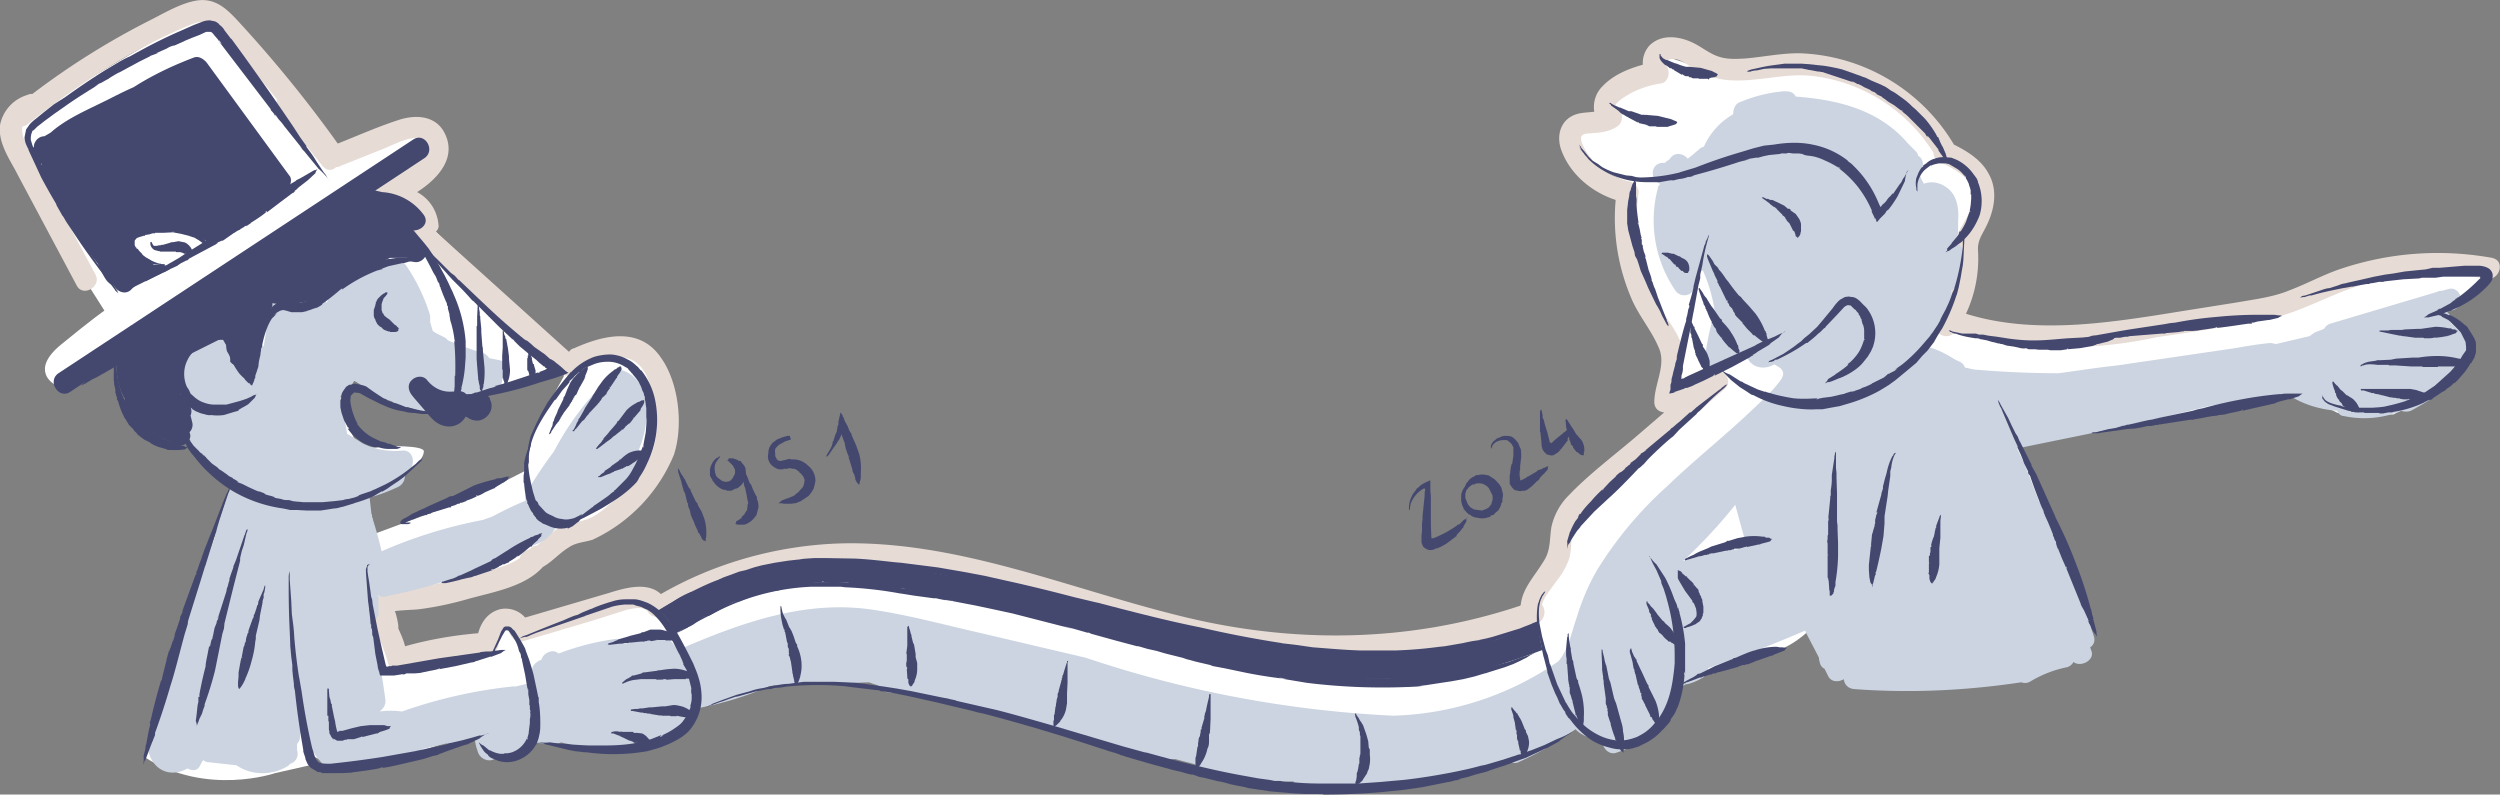<svg xmlns="http://www.w3.org/2000/svg" viewBox="0 0 478.9 152.2" style="enable-background:new 0 0 478.86 152.24" xml:space="preserve"><rect x="0" y="0" width="478.9" height="152.2" fill="#808080" stroke="none"/><style>.st2{fill:#fff}.st3{fill:#e6dbd5}.st4{fill:#cbd4e0}.st5{fill:#44486f}</style><g id="Calque_2"><path class="st2" d="m27.7 145.1 16.5-52-9.6-10-10.7-6.7v-6.2l-5.5-.3-8 3.7S5.6 71 11.7 66s8.3-6.5 8.3-6.5l-11.4-18-6-17.9L34 5.1l7.8-3.5 21.5 27.7 15.4-5.7 3.5 2.8v4.2l-4 5.6 2.9 5 2.4 3.2L107 67.1l-1.8 4.5-10.1 3-12.9.8-3.5 1s-11.3-2.8-13-4.8c-1.7-2 0 7.6 0 7.6l3 6.8 5-.5s7.6-.3 7.5 1-1.5 2.6-1.5 2.6l-10.3 5.5 1.8 4.1.7 3.5 16.2-6 6.2-2.8 6.5-3.3s.2-5.2 1.7-8l5.5-10v-2.4l9.5-3.3 8.3 3.8 1.1 7.2-.6 9.9-5.4 8.6-14.6 10.2-9 5.6-11 .8-9.4 3.6-4.5-.8 2 9h7.8l11.6-1.7 3.4-3.9 4.8.8 13.2-4.8h8.4l3.2 1.7s13.4-5.7 13.9-7.3c.5-1.7 29.2-3 29.2-3l31.4 6.4 41 9.6 39.3 1.6 7.9-5 6.4-9.6 4-5.7v-5l9-9.9 11.8-8.7-2.4-3.8 1.3-10.6-4.7-9.6-4-12.2v-9l-7.8-4-1.5-4.2 3-2.8h3.7l.6-6 3.9-1.6 5-3.6v-2l4.6 1.5 6.9 2.6 8.3-2h8.7l12.2 2 12.4 9.1 2.5 5.7 5.2 1.2 1.7 4.1-1.7 7.8v4.9l-2.4 5.7-1.1 8.2 7.7 2.1 16 .4 34.3-4.2 16.2-7 13.5-2 14.6-1.1-1 3.6-2.8 3.4-6 3.1 3.4 4 2.6 3.3-3.8 6.3-11.3 6.3-10.7-.3-6.2-3H439l-7.5 1.3-23.7 4.3h-7l-14.2 2.8 9.3 22.5 4.6 13-6.4 4.4-31 1.4-14.5.8-1.3-6.6s-3.3 3.7-7.5 4.8-19 6.6-19 6.6l-3 7.7-5 3.3-9.6-2.8-2.4-3.5-2.8 5.4-38.2 9-35.8-11.4-18.8-3-41-11.8-30.6 10-4.4 6-16.1 2.9-11.6-2.3-1.8 3.1-4.1.8-6.3-3.9-8.2 2.8-17.1 3-5.1-2.3 1.3 2-7.5 1.7s-13.1 4.5-24.9-3z"/><path class="st3" d="M477.4 49.4a58.4 58.4 0 0 0-29.3 2.2c-3.2 1.1-6.3 2.8-9.5 4-3.1 1.3-6.5 1.7-9.9 2.3L418 59.6c-6.8 1.1-13.6 2.2-20.4 2.6-7.2.4-14.3 0-21-2.1a24.9 24.9 0 0 0 2.3-12.2c-.1-2 1-3.2 1.8-5 1.4-3 2-6.6.2-9.7-1.4-2.6-4-4.2-6.6-5.5a35.8 35.8 0 0 0-29.7-17.5c-3.5 0-6.8.7-10.2 1-1.7.1-3.4.2-5-.3-2-.6-3.5-2-5.3-2.8-2.6-1.2-6-1.6-8.2.7a5 5 0 0 0-1.2 3.6c-2.9.8-5.7 2-7.7 4.1a5.6 5.6 0 0 0-1.6 4.9c-1.5.2-3 .1-4.4.9-2.3 1.3-2.8 4.1-1.9 6.5 1.7 4.6 5.8 8 10.4 9.5-.6 6.6.5 13.2 3.2 19.3 1.4 3.1 3.7 5.8 5 8.9 1.6 3.3-.8 7-.8 10.5 0 1.2.8 1.9 1.9 2l-5 4.3c-4.4 3.8-9.3 7.4-13.3 11.6a12.2 12.2 0 0 0-3.3 6c-.4 2.3-.1 4.5-1.5 6.6-1.8 3-4.1 5.2-4.4 8.5-21.5 7.2-44 7.4-66 1.8-21.2-5.3-42.2-14.3-64.4-13.7-12 .4-23.9 3.7-34.3 9.7-2.6-2.4-6.8-1.2-10-.2l-16 4.7a5 5 0 0 0-4.8-1.6c-2.3.6-3.6 2.4-4.2 4.6-4.7.4-9.4 1.2-14 2.5-.3-1.2-.8-2.3-1.3-3.4v-.5c0-.4-.5-2.8-.7-2.8.5-.2 4.3-.3 4.7-.4 3.2-.4 6.4-1.1 9.5-2 4.7-1.3 10.8-2.3 14.2-6.1 1.8-1 3.1-2.6 4.9-3.7 1.4-1 3-1 4.6-1.5a31 31 0 0 0 15.6-16.3c1.8-5.5 1-13.7-2.5-18.6-4.1-6-11-4.3-16.6-1.8-.5.1-.8.4-1 .7l-25.5-23c.3-.3.6-.8.5-1.3-.2-2.7-1.8-5.1-4.1-6.3 4.2-2.7 7.9-6.9 5-11.8-1.9-3-5.6-3-8.6-2-4 1.3-7.8 3-11.6 4.5A243.5 243.5 0 0 0 45.2 3.6C43.1 1.4 41-.4 37.7.1c-3.1.5-6.2 2.4-9 3.8A146 146 0 0 0 6.2 18a2 2 0 0 0-1 .2A7.5 7.5 0 0 0 0 24c-.4 3.5 2 6.7 3.4 9.5l11.3 21.2c1.2 2.3 4.8.2 3.6-2.1L9.7 36.6l-4.2-8c-.7-1.3-1.5-3-1.2-4.4.4 0 .8-.2 1.1-.5 9.4-7.4 20-14.4 31.2-19 1.8-.7 3-.8 4.5.6l3 3.2a228.4 228.4 0 0 1 9 10.6c-.3.7-.2 1.5.3 2.3l8.4 10.4c.8 1 1.9.9 2.6.2.3 0 .5 0 .8-.2l8-3.2c1.7-.6 5.9-3 7.7-1.9 1.3.9.8 2.5 0 3.8-.6-.3-1.3-.4-2 0 0 .2-.2.3-.3.4l-.3.2-5.7 4.6c-1.2 1-.6 2.5.5 3.1.3.3.6.5 1 .5.4.6 1 1 1.8 1 1.2-.2 2.4.2 3.2 1-1.6.2-3 2-1.5 3.5l29.7 26.6c1.4 1.2 3.1.3 3.5-1l1.3-.1c2.5-1.1 5.6-2.5 8.3-1.6 2.2.7 3.4 2.7 4 4.8 1.8 5 2.2 11-.7 15.6a27 27 0 0 1-4.8 5.5c-1.7 1.6-3.6 3.6-5.8 4.6-2.2 1-4.6.9-6.8 2.4l-3.4 2.9c-.5 0-1 .2-1.4.7l-.5.2a2 2 0 0 0-1.4 1.5c-1.8 1.2-3.8 1.8-5.9 2.4a118.9 118.9 0 0 1-15.3 3.5c-1.5.2-3.2 0-4.6.5a3.5 3.5 0 0 0-2.1 2.7v1.2c-.7.5-1 1.5-.4 2.5 1.3 2.3 2.3 4.7 3 7.2.2 1.1 1.5 1.8 2.5 1.5 5.5-1.7 11-2.7 16.7-3.1 1.1 0 2-.9 2-2 0-.9.2-2 1-2.4.5-.2 1-.2 1.2.5.3 1 1.5 1.7 2.6 1.4l13.5-4 6.3-2c1.1-.2 3.2-.8 4 .4a2 2 0 0 0 2.5.8c.4.1 1 0 1.5-.2a68.5 68.5 0 0 1 31.3-9.4c11-.6 22 1.5 32.7 4.3 10.7 2.8 21.3 6.4 32.1 9.2a116.7 116.7 0 0 0 70.2-2.5c1.6-.6 1.8-2.5 1-3.5.2-1.2 1.2-2.4 1.9-3.4 1-1.4 2.2-2.8 2.9-4.5 1-2 .6-4.2 1.1-6.4.5-2.3 2.4-4 4.1-5.5 8.2-7.3 16.7-14.4 25-21.6 2-1.8-1-4.7-3-3l-.8.8a2 2 0 0 0-1.2.3 18 18 0 0 1-4 1.7c.6-2.5 1.5-4.9.9-7.6-.8-3.2-3.3-5.8-4.8-8.7-3.4-6.5-4.6-14-3.6-21.2 0-.8-.8-1.8-1.6-2-3.7-.8-7-3-8.8-6.4-.3-.6-1-2-.4-2.5.4-.4 1.5-.3 2-.4 1.6-.1 3.2-.3 4.6-1.2 1.3-.8 1.4-2.8 0-3.6-1.3-.7 2.6-2.8 3-3a18 18 0 0 1 5.4-1.7c1.6-.2 2-2.5 1-3.5-1-.8 1-1.3 1.6-1.2 1.4.1 2.6 1.2 3.8 1.9a15 15 0 0 0 7.5 2.2c5.2.2 10.3-1.5 15.6-.8a31.7 31.7 0 0 1 22.8 14.7c0 .7.3 1.3 1 1.6 2.3 1.2 5.3 2.5 6.3 5 1.2 3.2-1.3 6-2.5 8.6-1.1 2.6-.2 5.7-.7 8.4-.5 3.1-1.7 6-3.5 8.5-1.4 2.1 1.8 4.1 3.4 2.3a81.6 81.6 0 0 0 38.7.9c7-1 14-2.1 20.9-3.4 6.7-1.2 12.5-5 19-6.8 7.6-2 15.6-2.4 23.3-1 2.6.4 3.7-3.6 1-4z"/><path class="st4" d="M469.5 62c.1-.7 0-1.5-.5-2l-.2-.2.1-.1 1-.3c2.6-.8 1.5-4.8-1-4l-1.1.3c-.3 0-.6 0-.9.2L446.4 62a2 2 0 0 0-1.2 1l-1.8.7-1 .7-6.4 1.5-1-.2c-2.3.2-4.6.6-6.9 1L405.6 70c-3.8.4-7.5 1-11.3 1.5a192.7 192.7 0 0 1-16-.7h-.1l-1.8-.4c-.2-.5-.5-.9-1-1.1l-1.2-.6c-1.7-1.1-3.6-2-5.6-2.4 1.9-2.6 3.6-5.3 5.1-8.2a2 2 0 0 0 0-2l.2-.6c.7 0 1.4-.5 1.5-1.4l.7-4.4c.1-.5 0-1-.1-1.3 0-1.2-1-2-2-2.1.5-.4 1-1 1.1-1.8v-2.3c.2-2.5-.3-5.3-2.7-6.6a4.5 4.5 0 0 0-3.9-.4l-.1-.3-.2-.3-.6-1.4c.8-.8 1.1-2.2.2-3.1l-.4-.3c0-.3-.2-.6-.5-.9l-1.4-1.4C360 21 352 19.1 344 18.5c-.3-.6-.9-1-1.8-1h-.7c-3 .3-5.7 1-8.5 2.2-.7.4-1 1.4-1 2.2a13.3 13.3 0 0 0-5.6 6.2 2 2 0 0 0-.8.4l-1.4 1.2-.9.7c-.8-1-2.5-1.4-3.4 0l-.3.3c-.3.1-.5.3-.6.5h-.4c-2.5 0-2.6 3.3-.6 4v.1c-.2.2-.4.4-.4.7a23.8 23.8 0 0 0 3.3 19.6c1 1.5 3.2 1.2 3.7-.5l1-3 .6-.3a29.8 29.8 0 0 1 2.3 8 45 45 0 0 0-1.9 9c-.1 1.6 1.9 2.4 3.1 1.7 1.7-.8 3.3-1.6 5-2.1.2.7.8 1.4 1.8 1.8 1.2.4 2.3.2 3.4-.4l1 .6c1.3 1 .5 2.1-.4 3.2-1.3 1.6-2.8 3-4.2 4.3-5.5 5.3-11.5 10-17 15.3a73 73 0 0 0-13.3 15.9c-1.7 2.9-3 6-4 9.3-1 2.8-1.5 6-3.5 8.3a58.5 58.5 0 0 1-31.6 10.4A216.8 216.8 0 0 1 208 126l-20-4.7c-7.1-1.6-14.3-3.6-21.5-4.6-12.9-1.7-25 2.8-36.6 7.8l-1.3-1.6c-.5-.6-1.3-.7-2-.4-.8-.7-1.9-.6-2.6 0l-1.6-.3c-1-.2-1.8.4-2.3 1.1h-.5c-.3-.5-.9-1-1.7-.9a49 49 0 0 0-10.9 2.8c-1-1-2.9-.2-3.3 1.2l-.3.1c-.8.4-1.5 1-1.5 2l.2 2.2-3.3.8h-.6a92.9 92.9 0 0 0-21.2 4.8c-1.5-.2-2.9-.2-4.3 0 .7-.5 1.3-1.3 1.1-2.4-.6-4.7-1.5-9.3-2.5-14v-.8c.7-.3 1.3-1 1.2-1.9V114c.3.3.8.4 1.4.3l.6-.2a92 92 0 0 0 26.2-9.4h.2a7.2 7.2 0 0 0 5-2.8l1.2-1.7c2.5-.3 5-1.3 7-2.8.4-.2.6-.5.8-.8l1.2-1a2 2 0 0 0 1-.5 24.7 24.7 0 0 0 5.6-6.7 2 2 0 0 0-.3-2.3 20 20 0 0 0 1.4-5.6c.4-3.8-.5-8-4.4-9.5-.7-.3-1.5 0-2 .6-.8.2-1.4.8-1.6 1.5v.3l-.4.5c-.2 0-.4.2-.5.3a54.5 54.5 0 0 0-8.8 12.3 80 80 0 0 0-5.2 7.8 2 2 0 0 0-.2 1.6c-2.2.9-4.4 2-6.5 3.1a55.6 55.6 0 0 0-1.7.6 90.8 90.8 0 0 0-19.4 6 80.4 80.4 0 0 0-1.9-6.8l-.4-3.5c1.9-.5 3.7-1.2 5.4-2a2.3 2.3 0 0 0 1.3-2.6l.7-.4c1.4-1.1 1.2-4-1-4a14 14 0 0 1-7.8-1.4 43.7 43.7 0 0 0-2.9-1.8l-1.1-6.4c0-.3-.2-.6-.3-.8.6-.3 1.1-.8 1.6-1.5.5-.4.9-1 1.2-1.5a21 21 0 0 0 2.4 1.5c1.5 1.1 3.1 2 4.8 2.5.3.3.6.6 1 .7.5.2 1.2.4 2 .4l2.2.7a2 2 0 0 0 2.4-1.3l.4-.4.6-.6c.3 0 .6.2.8.3 1.2.5 2.4.1 2.9-.9l4 .3c1 0 1.7-.5 2-1.3H94.2c1.3 0 2-1 2-2.2 1.3-1 1.5-3.1-.5-3.6l-2-.4a2 2 0 0 0-1.3-1c-2.3-.7-4.4-1.5-6.6-2.4a2 2 0 0 0-.7-.6l-1.6-.8-.6-.4-.5-1.7v-1.2c-1-3.4-2.5-6.5-4.5-9.5-.8-1.2-2.2-1.2-3-.5l-1.3-1c-1.4-1-2.8.3-3 1.7l-.6-1.2c-.6-1-1.9-1.2-2.8-.7-.9-.1-1.8.3-2.2 1.5a94 94 0 0 1-2.4 7.2c-.6-1.4-2.6-2-3.6-.3l-.5.9-.1-1.1c-.3-2.3-3.3-2.9-4.1-.6l-.3.9c-1-.2-2 .3-2.3 1.4l-1.2 7.2a2 2 0 0 0-1-.8V65c-.5-2.2-4.3-1.8-4.1.6l.3 4-2-3.5a2 2 0 0 0-2-1c-1-.7-2.4-.2-3 .8a4 4 0 0 0-1.9.4c-2.2 1-2.8 3.6-2.6 6 0 .4 0 1 .2 1.5-.3.4-.4 1-.2 1.5l.7 1.8c-.8.6-1.1 1.5-.5 2.6l1.3 2.2a2 2 0 0 0 0 2.2c.7 1.2 1.6 2.3 2.5 3.4 1.3 2 3 3.7 4.8 5 .4.4.8.5 1.2.5l.2.1v.1c-.3.2-.4.5-.5.8l-.3.6-.2.5-1.2 3.9-1 2.7v1l-.3 1c-2.8 6.5-5.4 13-7.8 19.7-.2.7-.1 1.2.2 1.6-1.2 2.7-2 5.4-2.7 8.3l.1 1.2a25 25 0 0 0-1 2.2c-1.2 3-2.3 6.8-.2 9.5 1.7 2.2 4.4 2.2 6.4 1 1 .5 2 .6 2.6-.9l.4-.7c.3.2.6.4 1 .4l5.4.6c2.9 2 6.9 2 9.9.1l.4-.4.3-.1a2 2 0 0 0 1-2.5v-1.2c.3-.3.6-.9.6-1.5v-.4c.2-.2.4-.5.4-1l.1-.3.3 1.7c.1.6.4 1 .8 1.3l.4.6a10 10 0 0 0 2 3.1c.5.7 1.5.8 2.3.4 2.3.9 5 .6 7.2-.5 1.7.2 3.5.1 5.3-.2.6 0 1-.4 1.3-.8l2.5-.8c.3-.1.6-.3.8-.6l4.7-1.1c.5.3 1.2.3 2 0l1.1-.5h.6c.6 0 1.2 0 1.7-.3 0 .9.3 1.7.6 2.6.6 1.5 2.8 2.1 3.8.5v-.2c.8.2 1.6.2 2.3 0 .6 0 1.3 0 1.8-.6.5-.7 1-1.4 1.3-2.1 1.9.7 4.7.7 5.9.6.3 0 .5 0 .8-.2 1.7.5 3.6.8 5.4.8 1.7.2 3.4.2 5.2 0 1.5 0 3.3 0 4.8-.6l.8.2c3 .3 5.8-2.5 7.3-4.7l.2-.4 2.8-1.9c4.6-.9 9.2-2.3 13.5-4.2l19-.7.2.1 1.5.5c.3.6.9 1.2 1.8 1.3l7.9.8 4 .5c.3.5.7.8 1.2.8l1.8.3c1.7.6 3.5 1 5.3 1.2 4.8 1.7 9.6 3 14.6 4.2.2.3.6.6 1 .8 6 1.7 12 3.2 18.2 4.3l1.1-.1 3.8 1c.3.3.6.7 1.2.8a62.8 62.8 0 0 0 7.8 1.8l1.9.3c1.9.6 4 .5 6.1.4H247.8c.2.7.8 1.4 2 1.3a374 374 0 0 0 7.8-.7h.1c2.3 2 6.7.4 9.5-.4.4.3.9.4 1.5.3 2.5-.5 5-1 7.4-1.7a2 2 0 0 0 2.1.7c1-.2 1.8-.6 2.5-1.3.4.5 1 .6 1.8.4 2.3-.7 4.4-1.5 6.6-2.4.6.3 1.3.4 2 0 3.8-1.7 7.3-3.8 10.7-6.2 1 1 2.2 1.6 3.5 1.6a6.8 6.8 0 0 0 1.7.5c-.2 1.4 1.2 2.9 2.6 2.4 5-1.6 8.4-5.2 10-9.6.6-.3 1-1 1-1.7v-.6l2-1 .2-.2h.2c1.1-.2 2.2-.7 3.2-1.3.6-.4.9-1 1-1.8l1.6-.6a245 245 0 0 0 17-6.6l.1.3 2.6 5c0 .9.3 1.7 1 2l.7 1.4c.6 1.2 2 1.2 3 .6.1 1 .8 1.8 2 1.9 10.7.8 21.4.3 32-1.3.5.2 1.2.2 1.8-.2 2.2-1.3 4.5-2.2 7-2.7.6-.2 1-.6 1.2-1 1.3 1.1 4.2-.3 3.4-2.2l-.2-.6c.6-.4 1-1.1.7-2.1-1.2-3.7-2.5-7.3-4-10.9l-.1-1c-1.6-4.2-3.2-8.5-5-12.7-.3-.7-.8-1-1.4-1.2-1.3-3.5-2.6-7-4.2-10.2l24-4.9c.3 0 .6-.2.8-.3l12.3-3c4.9-.6 9.7-1.4 14.5-2.3 2.9 2 6.2 3 9.7 3.3.2.5.7 1 1.3 1 3.8.8 7.6.4 11-1 .6.2 1.2.2 1.8 0 3.3-1.8 8.4-4.7 9.7-8.5.5-.1 1-.4 1.3-1 1.5-3.2-.8-5.5-3.3-7.3zM333 105.2l-2.8.4c-.4-.2-1-.3-1.5 0l-4.9 1.5-1.4.4c3.6-3.4 7-7 10-10.8l2.2 8-1.6.5z"/><path class="st5" d="M55.4 33.6 39.6 12c-.6-.7-1.5-1.3-2.4-1-4 1.5-8 3.4-11.6 5.7-2.3 1-4.5 2.2-6.8 3.3-3.3 1.6-6.5 3.1-9.1 5.4l-1.2.7a2 2 0 0 0-1.7 1c-.2.3-.3.6-.3 1-1 1.2 0 3 1.5 3.3-.2.5-.2 1 0 1.7a78.8 78.8 0 0 0 10.8 17.5c0 .3.2.6.4.8.3.8.7 1.6 1.2 2.3.4.5.8.8 1.3 1l.3.3c.7 1 2.2 1.5 3.2.4.8-.8 1.5-1.4 2.5-1.8l.2.3c1.5-.8 3.1-1.5 4.6-2.4a2 2 0 0 0-1.6-.8H29.4a2 2 0 0 0-1.8-1.3c-1 0-2.4-2.6-2-3.3.3-1 3.4-1.9 4.3-2 3.4-.8 7 0 9.7 2.2.7.5 2 .3 2.5-.4 2-2.4 4.5-3.9 7.3-5.3 2.4-1.2 4.6-2.5 6-4.9.4-.6.5-1.6 0-2.1zM80.1 45.6a9.4 9.4 0 0 0-1.9-1.7c1.7.9 4.3-.8 3-2.7a10.7 10.7 0 0 0-8-4.4l-1.3-.3 9.4-6.2c2.2-1.5.1-5-2.1-3.6l-68 44.8c-2.2 1.5 0 5 2.2 3.6l9-6-.1.8c0 2.3.5 4.6 1.6 6.5-.2.5-.1 1 .3 1.6L27 82c.6 1 1.6 1.1 2.4.9l1.5 1 .6.2c.4.3.8.4 1.1.5l.7.5c1.4 1 3.8-.6 3-2.3a2 2 0 0 0 .5-2l-.3-1.2a2 2 0 0 0-.4-2.2l-1.6-2v-1c.1-1.7.4-3.5 1-5.3l-.1-1c.4 0 .9 0 1.3-.4l5.8-2.9.4.6.5.8c-.1.4 0 1 .2 1.3l.5.7v1.1l.4.4.2.1c1.2.7 2.1 1.6 3 2.6.9-.3 1.5-.9 1.5-1.9v-.2l-.2-.7-.2-.7c.4-1.2.7-2.5.5-3.5l2.7-6.3c.2-.3.2-.7.2-1 3 .4 5.9 0 8.7-1 .5-.2 1-.6 1.2-1l.6-.5.7-.6c2-.5 3.8-1.5 5.5-2.8l.6-.8c1 0 2-.1 2.9-.5.4-.2.8-.5 1.1-.9l1.2-.6h3.3l.7.5c2 1.3 4.2-1.7 2.5-3.3a21 21 0 0 0-1.2-1.1zm-2.5-2a45 45 0 0 0 .3 0h-.3zM294.6 119l-.8.3a51.3 51.3 0 0 1-7.4 3.3c-2.2.3-4.5.7-6.7 1.2-.5.1-.8.4-1 .7l-5.7 1h-.2c-.3-.2-.6-.3-1-.3-2.3 0-4.5 0-6.8.3-.8 0-1.7.3-2.6.4h-.8a2 2 0 0 0-.9.2c-.8 0-1.5 0-2.2-.2a2 2 0 0 0-1-.1l-.7-.1c-5.5-.6-11.1-1-16.6-2-5.4-1-10.7-2.5-16-3.8l-32.9-8.4a2 2 0 0 0-1.2 0l-.7-.1h-.7a2 2 0 0 0-1.3-.5c-6.6-.2-13-2.6-19.6-3-2-.3-4.1-.5-6.1-.5h-.6a26 26 0 0 0-6.7.2h-.3c-.2-.1-.5-.2-.8-.1-1.3 0-2.4.2-3.6.5h-.1a2 2 0 0 0-1 .1l-1.3.4-1.7.5-.3.1c-.4-.2-1-.3-1.5 0l-1.8.6c-2.3.5-4.4 1.4-6.5 2.5l-1.1.5c-.3 0-.5.1-.7.3-.2 0-.3.2-.5.3l-.8.1a15.8 15.8 0 0 0-3.8 2.1 72.8 72.8 0 0 0-2.5 1.5c1.5 1 2.6 2.7 3.4 4.3l.4-.2a7 7 0 0 1 1-.6l.2-.2h.2c1.2-.3 2-1 3-1.8l.8-.5c.3 0 .7 0 1-.2l4.2-2.4h.2l.3-.2h.9a24 24 0 0 1 7.4-2.1 48.7 48.7 0 0 1 5-1.3l2.6-.2c.3 0 .6 0 .9-.2l.3.1.7.1H162.5c.2.3.6.4 1 .4l8.6.7h.6c4.9.8 9.7 2.2 14.7 2.4l.8.3c1.4.2 2.8.4 4.2.8h1l30.5 7.9c5.4 1.4 10.8 3 16.4 3.8 5.4 1 11 1.3 16.5 1.9H257.4a74 74 0 0 0 8.8.2c.2.2.5.2.9.2a55.2 55.2 0 0 0 16.4-1.7 185.2 185.2 0 0 0 12-4c-.5-1.7-.7-3.6-.9-5.4zM93.9 76.4c-.5-1-2-1.3-2.9-.7l-.5-.2h-1.2c-.5-.6-1.5-.7-2.2-.5h-.3c-2 .2-3.7-.6-5-2.2-.7-.9-2.1-.8-2.9 0-.9.8-.7 2 0 2.9l.4.5 2.5 2.9c.8 1 1.7 2 3 2.4 1.8.6 3.6-.2 4.4-1.7l.4.2a3 3 0 0 0 2.4.5 3 3 0 0 0 1.8-1.4c.5-.8.5-1.8 0-2.7zM125.5 117.5l2-1.2-2 1.2zM127.6 116.3zM295 118.9z"/><path class="st5" d="M168.7 108.5h.1l2.6.3 2 .3 1.8.2h.2l.3.1h.4l1.6.3h-.4l1.4.1c.5.1.6.2 0 0l12 2.4 12.1 3-2-.6 1.8.5 3 .9h.2l.5.2 4.9 1.3 4.5 1.2c-.2 0-.7-.2 0 0 0 0 1.5.3 1.7.5l1.8.4 1 .3 1.5.4-.8-.2 4.2 1-.7-.1 2.5.7-1.2-.3c1.9.5 3 .8 4.5 1h-.5c.5 0 1.5.3 2.8.6l4.4.9 4.4.7 2.8.4-.9-.2 1.6.2h-1a131.9 131.9 0 0 0 24.7 1.2h.3c1.5 0 .6 0 2-.2l-.3.1 1.2-.1h-.8l1.7-.2 2.6-.4 2.1-.4c.8 0 1.5-.3 2.2-.4l2.2-.5 2.1-.6-1.2.4 1.3-.4.6-.2a71 71 0 0 0 7-2.6l1.1-.6 1.2-.7.5-.2 1.2-.5-1.7.7h-.1l-1.6.6-1 .4-2.6.8-2.6.8-1.2.3-1.4.3h.2l-1.4.2-1 .2-.9.2c.4 0 .7-.1 0 0l-3.5.6-1 .1a84.4 84.4 0 0 1-8.3.7h-6.9c-3.1-.1-6.3-.4-9-.6l-3.5-.5-2.6-.3h.2a210 210 0 0 1-15.6-3c-6-1.2-11.8-2.7-15.7-3.7l-4.2-1.1c.7.2.4.1-.1 0l-4.2-1c-2.3-.6-7.7-2-13.2-3.2l-4-.9-3.7-.7-5.2-.9-7.1-.9h.2c-1.2 0-5-.6-9-.8l-5.7-.1H156l-1.5.1h.4c-1.2 0-1.7.2-2.1.2l-1.8.2-2.6.4-2.5.5-1.5.4-1.5.5-1.3.3a91.4 91.4 0 0 1-3 1.1l-1.1.5c-2.5.9-6.2 2.8-9.2 4.5l-2 1.2-.3.2-1 .7 2-1 .7-.5 1.4-.7-1.3.7c1-.5.2-.1-.1 0l1-.6c.3 0 0 .1-.2.2l1.9-1 1.3-.7 2.3-1 1.2-.6 1.2-.5 2.4-1 2.5-.8a55.5 55.5 0 0 1 9.9-2l3-.3 3-.1h2.3l3.7.2c1.3 0 2.7.2 3.8.3l1.8.2zM135.7 135.4l2.1-.9-2.1.9zM137.9 134.5zM301.8 139.8l-.6.3.6-.3zM179.2 134.5l2.5.6 3.8.9a16.5 16.5 0 0 1 .8.2l1.5.4-.3-.1 1.3.3c.5.2.6.2 0 0a365.5 365.5 0 0 1 23.3 7l-2-.7 1.8.6c.4.2 2.2.6 2.9 1h.2l.5.2 4.8 1.4 4.4 1.2c-.2 0-.6-.2 0 0l1.7.4c.6.2 2.4.7 1.8.4.3.1 2 .6 1 .4l1.4.3-.7-.2 4 1-.6-.2 2.5.6-1.2-.2 2.4.5 2.1.4h-.5l2.8.4 2 .3 2.4.2 2.3.2 2 .1h2.8-.8 1.6c-.2 0-.8.2-1 .1 1.8 0 7 0 12.3-.5l3.9-.4 3.5-.5 4.5-.9c1.3-.3.3 0 .3 0l1.9-.5-.3.1 1.1-.2h-.7l1.7-.4h-.1c.4 0 .9-.3 2.5-.7.7-.2 1.4-.3 2-.6l2.1-.7c1.4-.4 2.8-1 4.1-1.5l-1.1.5 1.2-.5.6-.2 3-1.4.8-.4c.3 0 .5-.2.7-.3a111 111 0 0 0 2-1.1c.2-.3.7-.5 1-.8l1.1-.7.5-.4a140.7 140.7 0 0 0-.5.3l-1.5.8 2-1-2.1 1-1 .4-2.3 1.1-2.5 1-1.2.4-1.2.5.2-.1c-.4 0-.9.3-1.4.4l-1.8.6c.3-.1.6-.2 0 0l-3.4 1-1 .2c-2.4.7-8.5 2-14.7 2.7l-2.3.2-2.2.2-4.3.3h-6 .2c-2 0-4.4 0-7-.3-.7 0-1.4 0-2-.2h-1.1l-1-.2-2.2-.3-2.2-.4c-5.8-1-11.6-2.5-15.4-3.5l-4-1.1c.6.2.4.1-.2 0l-4-1.1-12.8-3.8c-5.2-1.5-10.5-3-12.4-3.4l-7-1.6h.3l-8.7-1.8-2.8-.5-2.6-.4-3.6-.5h.3a111 111 0 0 1-2-.2l-1.8-.1-2.5-.1H154l-3 .4c-1.1 0-2.1.3-2.7.3l-2.1.5c-.8.1-1.7.3-2.5.6l-2.6.7-2.5.9-2.1.8-.3.2-1.1.5 2-.7.8-.3 1.2-.4.3-.1-1.4.5c1-.4.3-.1-.1 0l1.2-.4-.3.1 2-.7.6-.1.7-.2 2.5-.7 2.5-.5h.6l.6-.2 1.3-.1 1.2-.2 1.3-.1a59 59 0 0 1 10.2.1h-.2l5.8.7c.5 0 .6.1.8.2a30.3 30.3 0 0 1 3.1.5l2 .4 3.6.8 1.8.4zM69.5 38.4l.6.2-.6-.3zM70.1 38.7zM86.3 79.6l.1-.1v.1z"/><path class="st5" d="M79.3 46c.4.4.1.1.4.6.2 0 .5.7.7.8 0 0 .1.2 0 .2l.3.4v-.1l.2.3c0 .1 0 .2 0 0l1.6 3 .5 1 .5.8.5 1.3-.1-.6c0 .3.1.4.2.5l.2.8h.1v.2l.5 1.3.5 1.2s0-.2 0 0l.2.4c0 .2.1.7.2.5v.7-.2l.3 1.1V60v.7-.3l.2 1.2v-.1a20.8 20.8 0 0 1 .7 3.1l.1.8V65l.1.5-.2-.3a54.3 54.3 0 0 1 .2 6.7c0 .4-.1 0-.1 0v.6c0 .1 0 0 0 0v.3-.2V73.9L87 75l-.2 1.2v-.4.4c0-.2-.1.3 0 .2l-.4 1.8a3.3 3.3 0 0 1 0 1v.1l-.1.4.2-.5.2-.4-.2.5.3-.6.1-.2.3-.7.6-1.5.3-.8s-.1.2 0 0l.3-1v-.3c.2-.7.6-2.5.7-4.4l.1-1.3v-3.1a27 27 0 0 0-2.3-9 8.6 8.6 0 0 0-.5-1.1l-.5-1.1-.7-1.4-1.1-2-1.2-2-.8-1.2-1.3-1.6-.6-.7-1-1.2-2-1.8v.1l-.8-.7-.6-.4-1.4-.8-.7-.5-.7-.4a24 24 0 0 0-2.6-1.2l-.6-.2-.4-.1.5.3.2.2.4.1-.4-.1c.3.1 0 0 0 0l.3.1.5.2.3.2a26.3 26.3 0 0 1 5.4 3.8l.5.6.2.2.3.3.7.7.7.8.3.4zM80.7 46.9l.5.5-.5-.5zM81.2 47.4zM87.4 76.6h.3-.3z"/><path class="st5" d="m90.6 57.6.6.6.9.9.2.2.3.3.3.3c.1 0 .1.1 0 0l2.8 2.8 3 2.8c-.2-.2-.5-.4-.5-.6l.4.5.7.7.2.2 1.2 1 1.2 1s-.2-.2 0 0l.4.3.5.4.2.2.4.4-.2-.2 1.1.9-.1-.2.2.2v.1l.2.1.2.1-.2.1-.1.1-.5.2-.8.3h.3l-.5.2.2-.2c-1 .3-6.5 2.2-7.5 2.4-.4.1 0 0 0 0l-.7.2h.1-.3l.2.1-.5.2-.8.2-2.7.9.4-.2-.4.1-.2.1-2 .7a3.7 3.7 0 0 1-1 .5l-.2.1H87h1.2-.7 1.1l.9-.1 1.7-.3 1-.1s-.2 0 0 0l1.2-.2.3-.1a69.4 69.4 0 0 0 9.6-2.5l1-.3 1.7-.5 2.3-.8.6-.3-.2-.1-.3-.2-1-.9-1-.8-.5-.4c-.1 0-.2 0-.3-.2h-.2l-1-.9-2-1.4-1-.9c.1.2 0 .1 0 0-1-.8-.2 0-1.2-.8a126.6 126.6 0 0 1-6.4-5.6l-1.7-1.6-4.2-4v.1l-.8-.9-.7-.5-1.3-1.3-1.3-1.3-2.4-2.3-.5-.5-.4-.3.4.6.2.2.3.4-.3-.4c.3.3 0 .1 0 0a81 81 0 0 1 .2.3l.5.5.3.3 4.5 5 1.3 1.3.2.2a50.7 50.7 0 0 1 2.4 2.6zM91.5 58v.3-.3zM91.5 58.3zM92.3 75.2z"/><path class="st5" d="M91.3 62.5V66v-.2 2.6-.1.5-.1l.1 1.4h.1-.1l.2 2.4c0 .1 0 0 0 0V72.8l.1.1v.3l.2.8V74v.1s0 .1 0 0c0 .3 0 .6.2.7l.1.2.1.2v.1V75v.2-.2l.1-.1v-.3l.2-.5v-.4s0 .1 0 0l.1-.3v-.1a14.8 14.8 0 0 0 .1-3l-.3-3.2v-.4l-.1-.4-.2-2.6v-.7L92 61v-.4l-.1-.2v-.6l-.1-.5-.1-1V58s-.1-.3-.2.1v.2-.1c0 .1 0 0 0 0v.4l-.1 2.1v1.7zM78 32c-.3 0-.6.3-1 .5l1-.6zM77.1 32.5zM15.3 74l.2-.1-.2.1zM61.3 42.4l-1 .6-1.4 1-.3.1-.6.4h.1l-.5.3c-.2 0-.2.1 0 0l-9 5.7.8-.4-.7.4c-.2 0-.9.5-1.2.7l-.3.1c-1.6 1.2-.3.3-1.8 1.2l-1.7 1.2c.1 0 .3-.2.1 0l-.7.4c-.2.2-1 .6-.6.5l-.4.2-.6.3.3-.1-1.6 1 .3-.1-1 .5.5-.3-1.7 1.1.2-.1-5.2 3.6.4-.1-.6.4.3-.4-8.7 6.1c-.5.3-.2 0-.2 0l-.7.6.1-.2-.4.4.3-.1-.6.4-.8.7-3.1 2.2.4-.3-.5.3-.2.2-2.3 1.7-.6.7-.4.4-.2.2a20.4 20.4 0 0 1 .2-.1l.7-.4-.9.5 1-.5.3-.2 1-.6c1-.4 1.3-.7 2.1-1.1l1.2-.7c-.1 0-.2.1 0 0l1.4-.8.4-.3a207.7 207.7 0 0 0 11.2-7l5.6-3.9 5.8-4c.4-.3 1-.8 1.5-1-.3 0-.2 0 0-.1l1.5-1.1 9.6-6.6 2.5-1.8v.1l6.4-4.5 1.3-.9.9-.6 2-1.5 2-1.4L77 33l.8-.5.2-.1.4-.4-1 .4-.2.2-.6.4.5-.4c-.4.3 0 0 0 0a10.4 10.4 0 0 1-.3.2l-.8.5-.5.3-7.6 4.8c-.1 0 0 0 0 0l-2.1 1.4-.4.2a89.8 89.8 0 0 1-4 2.5zM22.5 55.8l-.9-1.2 1 1.2zM21.6 54.6zM63.2 34.6l-.3-.4.3.4z"/><path class="st5" d="M7.5 30.6 6.7 29l-.5-1.2-.3-1v-.5l.1-.7v.1l.2-.6c.2-.2.3-.3.1 0l.8-.8 1.4-1.1 1.9-1.4 2-1.4c2.8-2 5.7-3.7 6.8-4.4l-1.2.7 1-.7c.3 0 1.3-.7 1.8-.9l.1-.1.3-.2c2.5-1.5.6-.3 2.9-1.6l2.6-1.4s-.4.2 0 0l1-.5c.4-.2 1.5-.7 1-.6.3 0 1.3-.5.7-.2l1-.4-.5.1 2.5-1.1-.5.2c.7-.4 1.3-.6 1.6-.6l-.7.3 2.7-1.2-.3.1 1.7-.7 1.3-.5 1.3-.6h.8c.2 0 .5.3.7.6l.7.8.4.6-.2-.5.6.8-.5-.4 9.7 12.7c.5.7 0 .2 0 .2l.9 1c.1.2 0 0-.2-.1l.5.6c-.3-.4-.1-.3-.2-.5l.7 1v-.1c0 .2.4.4 1 1.3l3.6 4.5-.6-.6.6.7.3.3 2.7 3.3a14 14 0 0 1 1.8 1.9l.5.7-.7-1-.6-1 .8 1.2L62 33l-.4-.6-1-1.5c-.7-1.2-1.2-1.8-2-2.9l.2.1-1.3-1.8c.2.2.3.3 0 0l-1.3-2-.4-.6A545.5 545.5 0 0 0 44.3 7.4v.1L43 5.8c-.2-.4-.5-.7-1-1.1-.1-.2-.4-.4-.8-.6l-1-.2c-.8 0-1.3.2-1.8.4l-1.3.5L34.4 6c-3.7 1.6-7.2 3.5-9.5 4.8-.8.3-1.8.9-2.5 1.3.4-.2.3-.1 0 0l-2.5 1.5a142 142 0 0 0-7.4 5L10.3 20l-1.9 1.5-1.6 1.3a9 9 0 0 0-1.1 1l-.7 1-.3 1.5c0 1 .5 1.8.8 2.4l-.1-.1L7.9 34a129 129 0 0 0 3 5.3l-.2-.2 1.3 2.3c0-.2.6 1 .9 1.4l2 3a147.7 147.7 0 0 0 6.2 8.5l.9 1.2.1.2.6.5L22 55l-.3-.4-.6-.8.6.8c-.5-.6-.2-.2 0 0l-.5-.7.1.2-.8-1.1-.6-.8A120 120 0 0 1 12.6 41l-1-1.7-.8-1.7-.2-.5a80.3 80.3 0 0 1-3-6.4zM23.8 55.8l.5-.2-.6.2zM24.3 55.6z"/><path class="st5" d="m61.2 32.1-.2.1h.2zM34.1 50.8l.6-.4 1-.5h.1l.4-.2H36l.3-.2c.1 0 .2 0 0 0l5.6-3-.5.2.4-.3.7-.3h.2l1-.7 1-.7.5-.3.3-.2c.1 0 .5-.3.3-.1l.3-.2h-.1l.9-.5h-.2l.6-.2-.2.2 1-.7H48c.4-.2 2.7-1.7 3-2.1h-.2l.3-.2v.3l2.5-1.9L56 37c.2-.1 0 0 0 0 .4-.2.2 0 .4-.3.1 0 0 0 0 0l.2-.1h-.2l.4-.3.4-.4 1.8-1.4-.3.2.3-.2.1-.1 1.3-1.2a2.9 2.9 0 0 1 .4-.8h.1l.4-.2-.5.2-.4.2h-.2l-.7.4-1.2.7-.7.4c.1 0 .2 0 0 0l-.8.4-.2.2a100.4 100.4 0 0 0-6.6 4.1l-6.6 4.7-1 .6c.2-.1.2 0 0 0l-.8.7-5.8 3.6-1.5 1-4 2.3h.1l-.8.5-.6.3-1.2.8-1.3.7-2.3 1.3-.5.3-.3.2.6-.1.2-.1.3-.2-.3.2c.3-.1 0 0 0 0l.3-.1h-.1l.5-.3h.3l4.8-2.4 1.3-.6.3-.1 1.1-.6 1.3-.6zM74.2 56H74h.2zM74 56zM76.5 63zM72 57.9v.2s-.1.2 0 .2h-.1v.2l-.3.9v.9-.2.4l.1.4.2.3v.1s0 .2.1.1v.2c.1 0 0 .2.2.2v.2l.2.2.3.3.5.3c0 .1.3.4.7.5l.5.2h.3v.1h1.1-.1.1l.5-.2V63l.2-.1h-.2c0-.1.1 0 .2 0l-.2-.1-.2-.2-.2-.2-.1-.1-.2-.1-1-1c-.3-.2-.9-.6-1.1-.9v-.2h-.1l-.1-.1-.2-.6v-1.1l.1-.4.2-.5V57.3l.2-.3.2-.2.4-.5V56H73.8v.1c-.5.2-.8.5-1.1.8l-.3.3-.2.3-.1.3-.2.1zM84.9 79h-.5.5zM84.4 79zM77.2 85.8H77h.2zM75.6 77.2 75 77l-.8-.3-.1-.1-.3-.2h-.2c-.1-.1-.1-.1 0 0L71.5 75l-1.4-1-1.2-.4.6.2-.5-.1-.9-.2h-.3l-.6.2H66.9l-.6.4-.5.7-.3.5s.1-.2 0 0l-.1.5v.5s-.2.5-.2.2v.4-.2 1.1-.2.6-.2l.2 1 .5 1.5.8 1.5v-.2l.2.3h-.3c.2.3 1 1.4 2 2.1 1 .8 2.2 1.2 2.6 1.3.2.1 0 0 0 0l.5.2h-.1.2c-.1 0 0 0 0 0H72.6c.6.2 1.2.3 1.9.3h-.3 1.9a2 2 0 0 1 .7-.2h.4-.4l-.3-.2.4.2-.5-.2h-.2l-.5-.2-1.1-.4c-.1 0-.4 0-.7-.2.1 0 .2 0 0 0l-.7-.2h-.2c-.5-.3-1.7-.7-2.6-1.4-1-.7-1.7-1.6-2-2h.1a12.7 12.7 0 0 1-1.4-4.4l.1-1 .4-.4c-.1 0-.1 0 0 0l.2-.2h.3l.8.1 1.4.8 2.6 1.3 1.4.6a14.6 14.6 0 0 0 1.9.6l1.1.2.8.2.8.1h.5l1.3.2a100.1 100.1 0 0 0 3.4 0h.5l.3-.2h-1 .3c-.2 0 0 0 0 0H83.8l-.3-.1a23.6 23.6 0 0 1-4.3-.7l-1.2-.3h-.2l-1-.4-.8-.3-.3-.1zM43.5 64.9l-.4-.1h.4zM43.1 64.8zM49.3 75.5H49h.2z"/><path class="st5" d="m35.5 67.4-.3.4c0 .2-.4.6-.5.7v.2s-.2.1-.2.3v.2c-.1 0-.1 0 0 0-.3.3-.7 1.3-.7 2.4-.1 1 0 2.2.2 2.6v-.5.4c0 .1.2.5.1.7h.1v.1l.3.5.1.5.6.8s0-.1 0 0l.3.3.3.3s.2.3 0 .2l.3.2-.1-.1c.3.3.4.5.7.6l-.1-.1.4.4-.3-.2 1 .6-.2-.1c.2 0 .8.4 1.5.5.6.2 1.2.3 1.4.2h-.1.3s-.2.1-.2 0a8.7 8.7 0 0 0 2.5 0l2.3-.7h.1l.3-.1c.1 0 0 0 0 0l.2-.1h-.2l.3-.2.5-.3a10 10 0 0 0 1.2-.7l.2-.2c-.1 0 .2-.1 0 0l1-1 .2-.4c0-.2.2-.3.2-.3l.2-.1-.3.2-.3.1.3-.2-.4.2h-.1l-.5.3-.9.4-.6.2c.1 0 .2 0 0 0l-.6.2H46l-2.6.7h-2.5c-.6 0-1.5-.2-2.4-.6a6 6 0 0 1-1.1-.7l-.9-.8-.3-.7c0 .2 0 .1 0 0l-.4-.6a6.1 6.1 0 0 1-.2-4.4l.2-.5.3-.6a6 6 0 0 1 1.6-1.8l.5-.4.6-.4.4-.2.4-.2.5-.2 1-.3H43.6c0-.1 0-.2-.4-.3h-.5.3c-.2 0 0 0 0 0h-.2a9 9 0 0 1-.3-.1h-2.3a8 8 0 0 0-3 1.2h-.1l-.3.2-.5.5-.6.5-.2.3zM80.8 87.8l-.5.5.5-.5zM80.3 88.3zM34 81.3v.3-.3zM68.7 95l-.8.3-1.2.3h-.2l-.5.1-.3.1c-.2 0-.2 0 0 0L64 96l-2.2.2H58h.7-.6l-1-.1h-.2l-.8-.1-.7-.2c-.7 0-1 0-1.5-.2.1 0 .2 0 0 0l-.5-.1-.6-.1s-.5-.2-.2-.2l-.5-.1h.2l-1.2-.3h.2c-.4 0-.6-.2-.7-.3l.3.1-1.3-.5.1.1-.3-.1-.5-.2-1.3-.6-1.2-.6-.8-.3.2.1-.4-.2h.3a112.6 112.6 0 0 1-.8-.5c-.2 0-.3-.2-.4-.3-.3-.1-.7-.3-1-.6l-1-.7-.5-.3-.4-.4-1-.7-1-1c-.3-.3 0-.1 0-.1l-.5-.4h.1l-.2-.2c.1.2 0 .1 0 .2l-.3-.4s-.3-.1-.6-.5l-1-1-.8-1.1.3.3-.3-.4-.1-.1c-.3-.2-.5-.6-.7-.9l-.6-.8-.5-.4-.3-.4-.1-.1-.2-.4.3.6.2.5-.3-.7.3.7v.3l.4.8.8 1.6.5 1c0-.2 0-.3 0 0l.7 1 .2.2 1.3 1.6a27.4 27.4 0 0 0 6.1 5.2 26 26 0 0 0 9.9 3.5l1.4.3c-.3 0-.2 0 0 0H57l1.8.1h2.6l1.3-.2 1.3-.2c.7 0 1.3-.3 1.6-.3l2.3-.7h-.1l1-.3.9-.3.8-.3 1-.4a26.5 26.5 0 0 1 1.7-1v.1l1-.6.7-.5 1.5-1 .8-.6.7-.6 2.4-2.2.5-.5V88l.3-.4-.6.5-.2.1-.4.4.4-.4c-.3.3-.1.1 0 0l-.3.3-.4.4-.4.3a29 29 0 0 1-5.4 3.6l-1.7.8-.2.1-.5.2-.4.2-.6.2-1.2.4-.5.2zM43 62.6v.8-.8zM43 63.5v-.1zM81 49.7h-.3.3z"/><path class="st5" d="m49.5 70.1.1-.9.3-1.3v-.2l.1-.6v.1-.4c.1-.2.1-.2.1 0 .1-.6.4-2.3 1-3.8a9 9 0 0 1 1-2l1-1c-.1 0-.3.3-.5.3l.4-.4.7-.4h.1l.3-.1h.2l.5.1 1 .3h.7s-.2 0 0 0h1.4l.4-.1c.1 0 .2 0 0 0l.6-.1h-.3a8.2 8.2 0 0 0 1.5-.5l-.2.1.8-.3-.3.2a9 9 0 0 0 1.4-.8h-.2a43 43 0 0 0 3.8-3l-.2.2.4-.3-.1.3a29.5 29.5 0 0 1 6.8-3.7c.4-.1.1 0 .1 0l.6-.2c.1 0 0 0 0 0h.3l-.2-.1.5-.2.8-.3 2.7-.6h-.4.7l1-.3h1.1a3.4 3.4 0 0 1 1.1-.5h.2a52.3 52.3 0 0 1-.2 0H80c0-.1.4 0 .8 0-.3 0-.7-.1-.8 0l-.3-.1-1-.1H77h.1-1.1s.2 0 0 0l-1.3.2h-.3l-.9.2-1.2.3a24 24 0 0 0-7.6 3.4l-4.1 3.1a9 9 0 0 1-2.3 1.2c-.8.2-1.5.3-2 .2l-1.4-.4c.3 0 .2.1 0 0a2.7 2.7 0 0 0-1 0l-.2.1c-.1 0-.4.1-.7.4l-.7.5-.8 1c-.5.6-1 1.5-1.4 2.4-.7 1.8-1 3.6-1 4.3l-.4 2.3a28.5 28.5 0 0 1-.6 3.3v.1l-.1.1v.1h-.1l-.2-.2-.4-.4v.1l-.8-1-.2-.1-.3-.5-.5-.6-.5-.9a13.3 13.3 0 0 1-1.6-5V63l-.2-.5v.8H43v.8-.5c0 .3 0 0 0 0v.4-.1.7l.1.5c.4 2.3 1.3 4.5 2.7 6.4a10.9 10.9 0 0 0 1 1l.2.3.2.2.4.4h.2l.2.3.2.1s.1.2.1 0l.4-.9c0-.1 0-.3.2-.5v-.4l.4-1.2.2-.6zM22.5 68.9l-.3.2.3-.2zM22.2 69.1zM36.1 85.7zM22.2 75.4c.1.3 0 .1 0 .4.2 0 .2.5.2.5v.2l.1.2.1.1c0 .1 0 .1 0 0a15.3 15.3 0 0 0 1.4 3.5V80v.2c0 .1.3.3.2.5h.1l.4.7.5.5.2.2.2.2s.2.3 0 .2l.2.1.4.4.2.3-.2-.2.6.5.8.6 1 .5h.2s-.2.1-.2 0c.2.2.9.6 1.7.9l1.7.5c.2 0 0 0 0 .1h1.1a8.2 8.2 0 0 0 1 0h.3c-.1 0 .2 0 0 0l1-.1.4-.3.2-.1h.2-.3l-.2-.1h.3a2 2 0 0 0-.3 0h-.2l-.3-.2c-.3 0-.5 0-.8-.2l-.4-.1s.1 0 0 0l-.4-.2h-.2l-1.9-.8-1.7-1a28.7 28.7 0 0 1-3.4-2.5c0-.2-.2-.4-.3-.5l-.5-.4a11.4 11.4 0 0 1-1.8-3.2l-.4-.9-.4-1.2-.3-1.2v-.5l-.2-.4-.1-.8-.1-.8v-1.3l.2-.2.2-.2h-.4v.2c-.2 0-.2.2-.2.2l.1-.2c0 .1 0 0 0 0l-.2.4v.2c-.2.3-.2.5-.2.8v.7a19.9 19.9 0 0 0 0 1.5l.1 1 .2.8v.8zM44 93.5l-.4.7.3-.7zM43.6 94.2zM27.5 146.4v-.2.3z"/><path class="st5" d="m38.6 107-.3.7-.4 1.2-.1.3-.2.4c0 .1 0 0 0 0v.4c-.1.1-.2.2-.1 0l-2.7 7.4.3-.6-.2.6-.4.8V118.5L34 120l-.5 1.4s.1-.2 0 0l-.1.6c0 .1-.3.7-.1.5l-.2.3-.2.5.1-.2-.4 1.2v-.2l-.2.8v-.4L32 126v-.2c0 .6-1 3.9-1 4.5v-.3.5l-.1-.3a115.4 115.4 0 0 0-2 7.6c0 .4 0 0 0 0l-.2.6c0 .2 0 0 0 0v.3l.1-.2-.1.6-.2.8-.5 2.7v-.4.4l-.1.2c0 .7-.3 1.5-.4 2.1a4.4 4.4 0 0 1 0 1.1V146.6l.1-.6.2-.5s0 .4-.2.7l.3-.7.1-.3.3-.8.6-1.6.4-1c0 .2-.1.2 0 0l.4-1v-.4a141.8 141.8 0 0 0 3-9.2c.8-2.4 2-7.3 2.7-9.8l.4-1.3c0 .2 0 .1 0 0 .4-1.3 0-.2.3-1.4l2.5-8 .7-2.3v.1L41 103l.4-1.1.2-.8.5-1.7.6-1.8 1-3 .3-.7v-.5l-.3.6-.1.2-.2.5.2-.5c-.1.4 0 .1 0 0l-.2.4v-.1l-.2.6-.2.4-2.4 6.2-.7 1.7-.1.3-.6 1.5-.6 1.7zM101.5 85l-.1.4.1-.3zM101.4 85.4zM111.5 98.5z"/><path class="st5" d="M100.3 91.2v1.2l.1.2a24.6 24.6 0 0 0 .5 3.4v-.3l.1.3v.5h.1l.3.7.3.6.2.3.2.2s.1.3 0 .1l.1.2.4.5V99l.1.3-.1-.1.5.5.9.6 1 .4h.2-.2a5.4 5.4 0 0 0 3.7.4c.2 0 0 .2 0 .2l.4-.2.2-.1.4-.2 1-.8v.2-.2s.2-.1.1 0l.3-.4.3-.4v-.7h.2-.2l-.2.2.3-.2c-.2 0-.3.1-.3.2h-.1l-.4.2-.6.3-.3.1-.4.1h-.1c-.3.1-1 .2-1.7 0-.6 0-1.3-.3-1.6-.5-.4-.2-1-.4-1.5-.8l-1.3-1.4-.2-.5c0 .1 0 0 0 0l-.4-.4-.5-1.6-.4-1.7-.2-1a19.4 19.4 0 0 1-.3-2.3V87l.4-1.4.1-.3V85l-.2.2-.1.1v.2-.2c0 .2 0 0 0 0v.2l-.2.2v.2c-.4.9-.6 1.8-.8 2.8V90.4l-.1.8zM101.4 88.7v-1 1zM101.3 87.8zM110 100.2l.2-.2-.2.2z"/><path class="st5" d="M109.1 73.2V73l.8-.7c.1-.3.9-.8 1-1h.2l.1-.2.5-.3h-.1l.4-.3c.2 0 .2 0 0 0l1.7-.7c.7-.3 1.7-.5 2.6-.5a5.9 5.9 0 0 1 4 1.4l-.6-.5.6.4c0 .2.6.6.7.9h.1l.1.2.6.7.5.7c.4.8.6 1.1.7 1.6 0-.1 0-.3 0 0l.3.6.1.5.1.1c0 .1.1.8 0 .4l.1.6v-.3l.1.9.1.7V78v1-.5 1.8-.3c.1.4 0 1.6-.1 2.8l-.5 2.7.1-.3-.1.6s-.1-.4 0-.4c-.3.6-.9 2.6-1.9 4.3-.5 1-1 1.7-1.6 2.3l-.8.8-.5.5c-.4.3 0 0 0 0l-.6.6c-.1 0 0-.1 0-.1l-.3.3c.2-.2.2 0 .3-.1l-.6.4-.7.6a101.6 101.6 0 0 1-2.9 2c.3 0-.4.3-.2.2l-2.1 1.6-.5.7-.4.4-.2.1-.4.3.6-.4.6-.3-.8.4.9-.5.3-.1 1-.5 1.9-1 1.1-.6c-.1 0-.2 0 0 0l1.3-.8.3-.2c1-.6 3.2-2 5-4l.3-.5.2-.4a14.6 14.6 0 0 0 1.4-2.5 19 19 0 0 0 1.5-12.7 13.4 13.4 0 0 0-2-4.5l-.5-.7-.2-.1-.5-.6c-.4-.3-1-1-1.9-1.4a7.5 7.5 0 0 0-3.3-1c-1.2 0-2.4.2-3.3.5a11.6 11.6 0 0 0-4.3 2.9v-.1a67 67 0 0 0-4.5 5.9l.1-.2-.8 1.4-.5.9-1 2-1 2.2c-.3 1-.7 2.6-.6 4v1l.2.6v-1 .1-1 .6c0-.4 0-.1 0 0v-.5.2l.1-.9.1-.5c.5-2.7 1.9-5.1 3.4-7.4l1.3-1.9.3-.2 1.2-1.7 1-1.1.4-.5zM55.2 109.7v1-1zM55.2 110.7zM93.4 140.5zM56 128.3l.1 1.1.2 1.6v.4l.1.6v-.1l.1.5c0 .2 0 .3 0 0a151.7 151.7 0 0 0 1.4 10.1v-.8.8l.2 1.2V144l.4 1.2v.2l.4.9c.3.5.7.9 1 1l1 .6c-.1 0-.3-.2 0 0h.4l.5.2h2-.4 1.8-.3H66h-.5l2-.1h-.3l3-.4c1.3-.2 2.6-.4 3-.6h-.4l.6-.1-.3.2c.7 0 2.9-.5 5-1l3-.7 1.9-.6c.5-.1.1 0 .1 0l.8-.2h-.1.4l-.3-.1.7-.2 1-.4 3.4-1.2-.5.2.6-.2c-.3.1.4-.2.2 0l2.5-1.2a6 6 0 0 1 1.4-.9l.5-.1s-.5 0-.7.2l-.7.2.9-.3-1 .3h-.4l-1 .3-2.2.6-1.3.3c.2 0 .3 0 0 0l-1.4.3-.4.2-6 1.3-6.2 1.1a192.6 192.6 0 0 1-10 1.3c-1 0-1.8 0-2.3-.3l-.4-.5-.3-.6c0 .3 0 .2 0 0l-.2-.6v-.1l-.3-.9a120.6 120.6 0 0 1-2-10.7l-.5-2.9v.1a103.6 103.6 0 0 1-.9-7.4v.1l-.1-1.6-.1-1-.3-2.3-.1-2.4-.3-4.2v-1l-.1-.6-.1 1V111.2v-.6c0 .5 0 .1 0 0v.5-.1 1.4a165.2 165.2 0 0 0 .2 8.5l.1 2.5v.3l.2 2.2.2 1.5v.8zM70.8 108c-.2 0-.4.3-.5.5 0-.2.2-.4.5-.5zM70.3 108.5zM97 124.5h-.2.2z"/><path class="st5" d="M71 119.6h.1v.7c.2.1.2.8.2 1v.2l.1.4v-.1l.1.3c0 .2 0 .2 0 0l.4 3.2.4 2 .1.7.3 1-.2-1 .2.9v.2l.1.2v.1h2.7l1.3-.2s-.2 0 0 0c0 0 .3-.1.4 0 .2 0 .7-.1.5-.2h.7-.2 1-.1.6-.3l1.2-.1h-.1l1.9-.4a15 15 0 0 0 1.8-.4h-.3l.4-.1-.2.2 3.2-.6 3-.7h.1l.5-.1c.1 0 0 0 0 0h.2l-.2-.1.5-.1.6-.2 2.2-.7-.3.2.3-.1.2-.1 1.6-.6a3 3 0 0 1 .7-.5l.2-.1h.3-.9.6H96l-.7.1-1.4.2h-.8s.2 0 0 0l-1 .1-.2.1-7.8 1.1-8 1.4H75c.2 0 .1 0 0 .1h-.6v.1H74v-.1l-.1-.2a457.5 457.5 0 0 1-1.2-5.2l-.4-1.8-.9-4.6v.1l-.1-1-.2-.6-.2-1.5-.2-1.4-.2-1.2-.1-.7v-.7c0-.2 0-.3.2-.5l.1-.1.2-.1c-.1 0-.4 0-.6.2v.2l-.2.5.1-.4c0 .3 0 0 0 0a1.9 1.9 0 0 0-.1.8v.3l.4 5.4.2 1.5v.2a35.6 35.6 0 0 1 .3 2.8zM94.4 125.7l.2-.5-.2.5zM94.6 125.2zM91.7 142.2v.2-.2z"/><path class="st5" d="m99.3 124.3.2.6c.2.1.3.7.3.8v.2l.2.4v-.1.3c0 .1 0 .2 0 0l.6 2.8.5 3v-.6l.1.5V133l.2 1.1v1h.1v.5c0 .1 0 .6.1.4v.2c0 .2-.1.3 0 .4v-.2 1-.2l-.1.6v-.3 1l-.2 1.6c0 .6-.3 1.2-.3 1.4l.1-.1v.3l-.2-.2a4.8 4.8 0 0 1-2.8 2.6 4 4 0 0 1-1 .2c-.2 0 0 0 0 0H96.5l.2.1h-.9a6 6 0 0 1-1.6-.5l-.2-.1s-.3-.2-.2 0l-1.2-1a1.6 1.6 0 0 1-.8-.6v-.3.5l.2.4-.2-.5.2.5.1.2.4.6c.3.5.6.7 1 1 0 .2.3.4.6.6 0 0-.1-.1 0 0l1 .4.2.1a5.8 5.8 0 0 0 4.2-.2 6.5 6.5 0 0 0 3.2-2.9v.1c.2-.5.5-1.2.6-1.9.2-.7.2-1.5.2-2.3 0-1.5-.1-3-.3-4v-1c0 .2 0 .1-.1 0l-.2-1-.7-3.3a56 56 0 0 0-.9-3l-.6-1.6c0-.3-.5-1.1-1-2l-1.2-1.9v.1l-.4-.4s-.1-.2-.4-.3l-.2-.1h-.6c-.2 0-.5.2-.6.5a3 3 0 0 0-.4.7l-.5 1.3-1 2.2-.1.5v.1l-.1.3.3-.4.1-.2.2-.3-.2.3c.1-.2 0 0 0 0l.2-.3v.1l.1-.5.2-.3 1.1-2.2.6-1 .3-.1.3.1.7 1 .1.1.6 1a10.2 10.2 0 0 1 .5 1.3zM99.8 122.3l1-.4-1 .4zM100.8 122zM103 142.2h.4-.3z"/><path class="st5" d="M119.8 115.8h1.5l.5.2.8.2.3.1.6.3c.1 0 0 0 0 0l.5.2c.1.1.2.2 0 0 .3.2 1 .6 1.6 1.3.7.7 1.4 1.6 2 2.6 1.3 2 2.3 4.3 2.7 5l-.4-.9.4.8c0 .2.5 1 .5 1.3l.1.1v.3l.6 1 .3 1 .5 2s0-.3 0 0c0 0 .2.7.1.8 0 .3 0 1 .1.8v1.1-.3c0 .8-.2 1.2-.3 1.7l.1-.2c0 .4-.2.8-.4 1l.2-.5a8 8 0 0 1-.8 1.7l.1-.2c0 .2-.3.6-.6 1s-.8.8-1.4 1.2a12.9 12.9 0 0 1-2.7 1.5h.4l-.7.3.3-.4-2 .8-1.6.4-1.7.4c-2.4.4-4.8.4-5.6.4-.5 0 0 0 0 0h-1 .2-.6.3-1.9a93.7 93.7 0 0 1-3.5-.2l-.6-.1h-.3l-1.6-.1-1.5-.2a7.6 7.6 0 0 1-1.9 0l-.6-.1.8.2h.1l.8.2-1-.2c.4 0 .8.2 1 .3l.5.1 1.2.3 2.5.6h-.1l1.6.3c-.2 0-.4-.1 0 0l1.7.2h.4a37.4 37.4 0 0 0 11.7-.2l1.8-.5 1.2-.4h-.1c.9-.3 2-.8 3.2-1.5a10 10 0 0 0 1.8-1.4 9.7 9.7 0 0 0 2.5-6.4c0-1.4-.2-2.6-.5-3.6a15.1 15.1 0 0 0-.7-2l-.4-1-.5-1a97.5 97.5 0 0 0-3-5.6c-.7-1.1-1.6-2.2-2.4-3a10.5 10.5 0 0 0-2.4-1.8l-.4-.2-.8-.3c-.6-.2-1.2-.4-1.8-.4h.1-1.7c-.8 0-1.7.1-2.6.4-1.8.5-3.6 1.2-4.1 1.5l.1-.1-1.7.7-1 .5c-.6.1-1.7.6-2.6 1a303.2 303.2 0 0 0-7 2.8l-.9.3-.1.1-.5.3 1-.3h.4l.7-.3-.7.2c.5-.2.1 0 0 0a244.5 244.5 0 0 0 .4-.1l1-.4.5-.2 9.3-3.2h-.1a2512 2512 0 0 1 5.3-1.8 13.7 13.7 0 0 1 2.5-.4zM149.5 116.2v.2-.2zM149.5 116.4zM152.6 131.3zM150.1 120.3c.1.2 0 0 0 .2.2 0 .2.3.2.3v.2l.1.1.4 2.1v-.2l.1.2v.7l.2.4v.8c.1 0 .1.1 0 .2v-.1.4c.2 0 .3 1 .4 1.1h.1-.1l.3 2.1c0 .1 0 0 0 0v.2l.1.2v.2l.2.8v-.1.1l.1.6.3.2.1.2v.1-.1l.1-.2v.2-.2l.2-.3.2-.5.1-.3.1-.3v-.1a7.7 7.7 0 0 0 .2-2.9 8.9 8.9 0 0 0-.8-2.8v-.4h-.1l-.2-.4-.4-1.2-.4-1c-.2-.2-.2-.5-.4-.6l-.6-1.5-.2-.3-.1-.2-.2-.4-.2-.5-.2-.9v-.2l-.2-.1v.4-.1c0 .1 0 0 0 0v.3a11.1 11.1 0 0 0 .2 2l.1.5.1.5.2.6zM173.8 120v.2-.2zM173.8 120.2zM174.5 131.5zM173.8 123v.7l-.2 1.6.1-.1v1.2s0 .1 0 0v.2s-.1.1 0 .2l-.1.1v.7l.2.4v.1h-.1l.1 1.5c0 .1 0 0 0 0V130s.2 0 .2.2v.6-.1.1l.2.5.2.1.1.2.1-.2v.2-.2h.1l.1-.2.2-.3.2-.3v-.2a5.3 5.3 0 0 0 .5-2.1V127l-.3-1.1v-.6l-.3-1.8-.2-.4-.3-1.2v-.3l-.1-.1-.1-.4-.1-.4-.2-.6v-.2h-.2V120.2v-.1h-.1V123zM204.4 126.6v.1-.1zM204.3 126.7zM201.9 139zM203.4 129.8v.5h-.1v.2l-.5 1.8v-.2.4l-.2.4v.6s0 .1 0 0l-.1.2v.2l-.1.1v.3c0 .1-.2.8-.1 1h.1-.2l-.2 1.6c0 .1-.1 0-.1 0v1.2-.1h-.1V139l.1.2.2-.1h-.2.2l.3-.2.3-.3.2-.2.2-.2v-.1a5.2 5.2 0 0 0 1.1-2.2l.2-1.2v-1.9l.1-2V126.9l.1-.1v-.2c-.1 0-.2 0-.2.2v.2-.1l-.1.2-.5 1.6-.1.4-.2.4v.4zM231.6 133v.2-.2zM231.6 133.2zM229.2 147.3zM230.8 136.7v.2l-.1.3V137.6l-.6 2 .1-.2v.2c-.1 0 0 .2-.2.2v.5l-.1.3v.2s-.1.2 0 .2c0 0-.1.1-.1 0v.1c0 .1-.2.2-.1.3l-.1.1v.3l-.1.6v.6h-.1l-.3 2h-.1V145.1s.1 0 0 .2v1.4l.2.2V147.3v-.1l.2-.1-.1.1.1-.1v-.1l.3-.2.3-.4.1-.2.2-.3a7.5 7.5 0 0 0 1-2.5c.2-.3.3-.8.3-1.3v-1.4l.2-.4c0 .1-.1 0 0 0 0-.3-.1 0 0-.4l.1-2.2V133l-.1-.1-.2.2v.2-.2c0 .1 0 0 0 0v.4l-.4 1.7-.1.5-.1.5-.1.3-.1.2zM259.5 136.8l.1.2v-.2zM259.6 137zM259.8 150.5z"/><path class="st5" d="M260.5 140.3v.5l.1.2v2.1-.2c.1 0 0 0 0 .1V144.4s-.1 0 0 .1c0 .1-.2.2-.1.3v.1l-.1.3v1.1h-.1c0 .2-.2 1.6-.4 1.8 0 .1 0 0 0 0V148.7l-.1.7v-.1.1l-.2.6.2.3v.2h-.1.1l.2-.2-.2.2.2-.2h.1l.2-.2c.2 0 .2-.2.4-.3l.2-.2.2-.2v-.1l.8-1.2c0-.3.2-.5.3-.8l.1-.5a6.1 6.1 0 0 0 .1-2.2v-1l-.2-.4-.1-1.2-.3-1.1-.2-.6-.5-1.4-.2-.3-.1-.2-.3-.4-.2-.4-.5-.7v-.2h-.2s-.1 0 0 .2v.2-.2c0 .1 0 0 0 0V137.2c.1 0 0 0 0 0a13.7 13.7 0 0 1 .7 2.1v.5l.2.5zM289.4 135.6v.1zM289.4 135.8zM291.8 145zM290.1 138v.2l.1.2v.2l.2 1.4v-.2l.1.1v.8h.1v.8l.1.3.2.4h.1-.2l.3 1.3v.2l.2.1v.5s0 .1 0 0c.2.2.2.4.2.5l.3.1v.2-.1l.2-.1-.1.1v-.1h.1l.1-.2c.2-.1.2-.2.2-.3l.2-.2v-.2a4 4 0 0 0 .4-2l-.2-1-.4-.8v-.3l-.2-.2-.6-1.5-.2-.4-.6-1v-.1l-.2-.1-.2-.3-.2-.2-.4-.5v-.1h-.2v.4a15 15 0 0 1 .4 1.2v.3l.2.7zM295.8 113.5l-.3.3a3.9 3.9 0 0 0 .3-.3zM295.2 114.4zM316 106.5l.1.3-.2-.3z"/><path class="st5" d="m298.3 133.6.5 1.2c.2.2.7 1.3 1 1.5l.1.4.4.6c.1.1 0 0 0-.1 0 .2.2.4.4.5 0 .2.1.3 0 0a15.7 15.7 0 0 0 4.2 4.1 12 12 0 0 0 3.4 1.4c1 .3 2 .4 2.5.3h-.6a4 4 0 0 1-.5 0h2.5l.1-.1h.3l1.3-.4 1-.5c1.1-.5 1.5-.9 2-1.2 0 0-.3.1 0 0l.7-.6c.2-.2.9-.8.6-.7.2 0 .7-.6.4-.3l.5-.5-.2.2c.6-.7 1-1 1.2-1.6l-.2.2.7-1-.3.5c.5-.8.8-1.3 1-2v.2a22 22 0 0 0 1.4-6.7l-.1.4v-.8l.2.5v-5.8a33.3 33.3 0 0 0-1-5.6c-.2-.6 0-.2 0-.2l-.3-.9.1.2-.2-.6c.1.4 0 .2 0 .4l-.2-.8-.5-1.1a30 30 0 0 0-1.6-3.8l-.1-.2-1.7-2.6a6.9 6.9 0 0 1-1-1.1l-.3-.2a11 11 0 0 0 .2.2l.3.7.2.4.6 1.1 1 2.3-.1-.1c0 .3.3.9.5 1.4 0-.1-.1-.3 0 0l.5 1.6.1.4a38.8 38.8 0 0 1 1.5 10.7v1.6l-.1 1.1c-.2 1.7-.5 4.3-1.5 6.7-.5 1.2-1.1 2.3-1.9 3.2-.7 1-1.5 1.7-2.2 2.2a12.7 12.7 0 0 1-1.6.9l-.9.3-.8.2c-.5.1-1.4.2-2.4.1a10 10 0 0 1-3.2-1 12.9 12.9 0 0 1-4.4-3.6c-.7-.7-1.3-1.7-1.8-2.6v.1l-1.7-3.6-1.4-4v.2l-.4-1.8-.4-1-.7-2.6-.5-2.5c-.1-1.2-.3-3 .3-4.6l.2-.4c0-.2.2-.3.3-.5v-.1l.2-.2.1-.3c0-.1 0-.1 0 0-.2 0-.4.3-.7.7l-.2.4-.3.7a5.3 5.3 0 0 1 .3-.7l-.2.5v-.1l-.1.4-.2.5-.1.7a15 15 0 0 0 .2 4.8l1 4.7v-.1l.7 2.7v.3l.8 2.3.7 1.7.4.8zM327.3 45l-.2.8.2-.7zM327.1 45.8zM342 63.5l-.3.1h.2z"/><path class="st5" d="M323.6 58.5c0 .6 0 .2-.2.8l-.2 1.1-.1.3-.1.4c0 .1 0 0 0 0v.4c0 .1-.1.1 0 0-.4 1-1.7 6.2-1.9 7.3l.2-.6-.1.6-.3.9v.2l-.4 1.5-.1.5-.2.7c0 .4 0 .7-.2 1.1 0-.1.1-.4 0 0v.9l-.2.6v.2c.1 0 .1 0 0 0 .2 0 1-.3.5 0 .3-.2.5-.3.8-.3h-.4l2.1-.7-.3.1.4-.2H323.2l.3-.1-.3.1 1.3-.5h-.1l2-.9 2-1h-.3l.5-.2-.2.3 3.4-1.7 3.3-1.8c.3-.2 0 0 0 0l.6-.4v.1l.2-.2c-.2.1-.1 0-.2 0l.4-.2.7-.5L339 66l-.3.2.3-.2c-.2 0 .3-.2.1-.2l1.7-1.2a3.3 3.3 0 0 1 .7-.8l.1-.1.4-.2-.5.3-.5.2.6-.3-.7.3-.2.1-.8.4-1.5.6-.9.4c.1 0 .2 0 0 0l-1 .5-.3.2-8.4 3.8-4.4 2-.6.3-.3.2h-.2l-.2.1c-.1 0 0-.1 0-.2V72l.2-.7c0 .2 0 .1 0 0 .2-1.2 0-.1.1-1.3l1.6-8 .4-2.2v.1l1-5.5v.1l.3-1.2v-.7l.4-1.8a37.3 37.3 0 0 1 1-4.7l.2-.7v-.5l-.2.7-.1.2-.2.5.2-.5c-.2.3 0 .1 0 0l-.2.4V46l-.1.6-.2.4-1.7 6.2-.4 1.7v.2a38 38 0 0 1-.9 3.3zM323.5 61.3v.1-.1zM323.6 61.4zM327.3 71.5z"/><path class="st5" d="M324 64.1V64.7h.1l.3 1.6V66v.4l.1.3.1.3s.1 0 0 0l.1.2s0 .1 0 0v.4h.1V68c.1 0 .3.7.5.8h.1-.2l.7 1.4v.1h.1v.1l.2.1c0 .2.2.3.3.5l.4.4h.4v.2-.2c0-.1 0 0 0 0v-.1l.1-.3v-.3l.1-.3v-1.2a5 5 0 0 0-.3-1c-.1-.5-.7-1.4-1-1.8V66l-.2-.2-.7-1.5-.2-.4-.5-1v-.3l-.2-.1-.1-.3-.2-.4-.3-.5v-.2h-.2v.4c0 .5 0 1 .2 1.4v.8l.1.2v.1zM325.4 55.2zM325.4 55.4zM333.2 67.7zM326.7 58.9v.2l.2.3v.2h.1c0 .1 0 .1 0 0 .1.4.7 1.8.9 2v-.2.5h.1l.2.4.2.4s0-.1 0 0h.1c0 .1.1.3.2.2v.2l.1.3s.1 0 0 .1l.2.3.8 1v-.2l.2.1h-.2c0 .2.3.5.6.9l.7.8c.1 0 0 0 0 0l.1.1v.1l.1-.1.1.1.2.2.6.5h-.1.1l.5.4h.5v.1V67.5v.2V67.1l-.2-.4v-.3l-.1-.3-.1-.1a10 10 0 0 0-1.2-2.3c-.3-.6-1.2-1.6-1.7-2.1l-.1-.4-.3-.2-1.3-1.9-.4-.5-.8-1.3-.1-.2-.2-.2-.3-.4-.2-.4a13 13 0 0 0-.5-.7l-.1-.2h-.2v.4-.2c0 .1 0 0 0 0v.1l.1.2v.1l.6 1.7.2.5s0 .3.2.5l.2.4zM376 44.6v1-1zM376 45.6zM329.7 70.8c0 .1 0 .2.2.3l-.2-.3z"/><path class="st5" d="m371.7 61.3-.5.9-.8 1.2-.2.3-.4.5.1-.1-.3.4c-.1.2-.2.2 0 0l-1.2 1.4a29.7 29.7 0 0 1-4 3.9l-1 .7-.6.4.7-.4-.5.5-1 .5-.1.1h-.2l-.8.7-.8.4-1.6.8h.1l-.6.3-.7.3-.3.1-.6.2h.3l-1.5.5h.3c-.4 0-.8.2-1 .1l.4-.1-1.6.5h.2l-1 .2-.8.2-.9.2-.8.1-.8.1-1 .2h.3l-.6.1.3-.2c-.6 0-2.6.2-4.6 0-2-.3-4-.8-4.5-1-.5-.1 0 0 0 0l-.8-.2h.1l-.4-.2c.3.1.1.2.2.2l-.6-.2-.9-.3-3-1.4.4.2-.4-.3c.2.2-.4-.2-.2 0l-2.2-1.4a4 4 0 0 1-1.2-.6c-.2 0-.2-.1-.2 0l-.4-.5.5.6.5.5.3.3.8.8 1.6 1.3a38.6 38.6 0 0 0 1.1.7l1.2.8.4.1a21.2 21.2 0 0 0 5.8 2.1c2.5.6 5.1.7 6.2.6h-.1 1.3l1.6-.3 1.7-.3 1.7-.5c2.4-.7 4.6-1.7 6-2.5l1.5-.9c-.3.2-.2 0 0 0l1.4-1 1.7-1.4 1.2-1 1.2-1 1.1-1.3 1-1 1.3-1.7A26.7 26.7 0 0 1 372 63a36.4 36.4 0 0 0 2.8-6.5v.1l.4-1.5.2-1 .2-1 .2-1.2.2-1.1.1-1 .2-4v-1l-.1-.5-.2.9V46.1v-.6c0 .4 0 .1 0 0v.5-.2 1.4c-.3 2.7-.8 5.3-1.6 7.9V55c0 .4-.2.7-.4 1.1a18.8 18.8 0 0 1-.7 1.9l-.6 1.3-.7 1.3-.3.6zM334.9 13.8l.6-.1h-.6zM335.5 13.7zM373.2 31.3V31v.1z"/><path class="st5" d="m346.6 13.4.6.1 1 .2h.3l.4.1h-.1.3c.2 0 .2.1 0 0l1.2.4a3794.6 3794.6 0 0 1 4.8 1.6l-.5-.3.5.2.7.4h.2l.6.3.5.3 1.1.5s-.1 0 0 0l.4.3c.2 0 .6.3.5.1 0 .1.4.4.1.2l.4.2h-.2l1 .5-.2-.1c.3.1.5.3.5.4l-.2-.2 1 .7-.2-.1.6.4 1 .6.9.7.6.4-.2-.2.4.2h-.3l1 .8 1.3 1.3 2.2 2.2c.2.3 0 .1 0 .1l.3.4.1.2V26l.3.3.4.5 1.4 1.8-.2-.2.2.2c-.1-.1.2.3 0 .2l1 1.4a2.4 2.4 0 0 1 .9.8v.3-.5h-.1l-.1-.4.1.5-.1-.6-.1-.2-.2-.7-.6-1.4v.1l-.4-.8s.1.1 0 0l-.4-1-.2-.1c-.3-.7-1.2-2.1-2.3-3.4L367 21l-.7-.6-.5-.5-.7-.6-.8-.6c-.6-.4-1.3-1-2-1.3l-1-.7-1-.5-1.9-.8-1-.5c.2 0 .1 0 0 0l-.6-.2-.5-.2a38 38 0 0 1-1.4-.5l-2-.7a36 36 0 0 0-3.5-.7l-1.9-.2h.1l-1-.1-1.4-.1h-2.5.1-1l-.7.1-1.5.2-.7.1a30.7 30.7 0 0 0-2 .4l-1.4.3-.6.2-.3.2h.8l.4-.2-.4.1c.3 0 .1 0 0 0h.3l.5-.1h.3l1.4-.3 1.3-.1H345.1l1 .2.4.1zM319.6 62.4v-.3.3zM319.5 62zM313.2 34.2v.1-.1zM317 55.3l-.2-.5-.2-.6v-.1l-.2-.3v-.1c0-.1 0-.2 0 0 0-.4-.3-1.2-.6-2l-.5-2v.3-.3s-.2-.4-.1-.5V49l-.3-.8-.2-.8s0 .1 0 0v-.3s-.1-.4-.2-.2v-.5.1-.6c-.1-.1-.2-.3 0-.4v.2l-.2-.7-.2-1.1-.3-1.2v.2l-.1-.3.2.2c-.1-.6-.5-3.5-.4-4 0-.3 0-.1 0 0V38.2v.1-.2l-.1-.5v-1.4.2V35l-.2-.4v-.5.3l-.2.3.2-.4-.2.4v.1l-.3.5-.3.9s0 .3-.2.5c0 0 0-.1 0 0l-.1.6v.2l-.2 1-.2 1.7v2.6l.1.6.1.7.4 1.5.4 1.5.4 1.2.1.7c0-.1 0-.1 0 0l.4.7.3.9.4 1.3.9 2 .5 1.2 1.3 2.7.3.6.2.3.5.9.4.9.8 1.5.2.3.2.2v-.4l-.2-.3.1.2c0-.2 0 0 0 0v-.2l-.2-.3v-.2A161.2 161.2 0 0 1 318 58l-.4-1-.3-.9-.2-.6-.1-.3zM337.6 38zM337.7 38zM344.4 45.6zM339.8 39.6l.2.1.2.2c.1 0 0 0 0 0h.1v.1l1 1h.1v.2l.3.2.2.2.1.1v.1c.1.1 0 .2.2.2v.1l.1.2.5.5h.2-.2l.6 1.2v.1h.1v.1l.2.1.2.5.1.5.3.1v.2h.1v-.2c.1 0 0 0 0 .2l.1-.2.2-.2.2-.4v-.2l.1-.3V43c0-.4-.3-.9-.3-1l-.7-1-1-.7c0-.1 0-.2-.2-.3h-.3l-.7-.6-.8-.4-.4-.2-1.1-.5h-.4l-.4-.2h-.3l-.6-.3H337.5l.1.2h.1l.1.1 1.1.8.3.3.3.2.2.2h.1zM318.3 48.7zM318.3 48.7zM323.3 52.4zM319.7 49.6c.1 0 .1.1.2 0v.1l.6.7v-.1c0 .1.1 0 0 .2h.1l.1.1.1.1s.1 0 0 0h.2v.2l.1.2h.2l.3.2h-.1l.6.6H322.4c0 .2.2.2.2.3l.3.1h.4v.1-.1l.1-.1v-.1l.2-.3v-.4a2.2 2.2 0 0 0-.4-1.3 2 2 0 0 0-.6-.5l-.6-.3-.2-.2h-.2l-1-.5h-.3l-.8-.2h-1.1l-.1.2v.1h.2l.7.5h.2v.1l.3.3zM338.9 69.4l.5-.2-.5.2zM339.4 69.2zM349.4 73.4h.2-.2zM348.2 64l.5-.4.7-.7.2-.1.2-.3.2-.2s.1 0 0 0l2-2.1 1.2-1.3c.3-.3.6-.4.7-.4h-.4.3s.3-.1.4 0h.3l.3.3.4.4.3.2.2.3.3.3s.2.4 0 .2l.2.3v-.2l.3.8V61c.1.2.2.4.1.5v-.2l.1.4.1.5V62c.1.2.3.8.3 1.4V65l.1-.1v.3l-.1-.2c-.1.3-.4 1.4-1 2.4a10 10 0 0 1-1.7 2c-.2.2 0 0 0 0l-.4.3-.1.1h.2l-.3.3-.5.4a35 35 0 0 1-1.4 1l-.2.1-.2.2-1.3.8a2.5 2.5 0 0 1-.6.8 2.9 2.9 0 0 1 .1 0l.4-.2-.5.2.5-.2h.3l.6-.2 1.2-.5.8-.3c-.1 0-.2 0 0 0l.8-.4.2-.1c.5-.3 2-1.1 3-2.4l.8-1 .6-1 .4-.9.2-.7a7.8 7.8 0 0 0-1.2-6.4c-.4-.6-1-1-1.3-1.4a5 5 0 0 0-1-.8c.2.1.2.1 0 0l-.5-.2h-.2l-.7-.1-.7.1-.9.5c-.5.4-1 1-1.4 1.6l-1.9 2.3-1.1 1.3-1.5 1.4-1 .8-.6.6-.7.5-.5.4-1 .7-1.2.8-2.1 1.1-.5.2-.3.3.5-.1h.2l.4-.2-.4.1c.3 0 .1 0 0 0h.3c0-.1 0 0 0 0l.4-.3h.3c1.5-.7 3-1.5 4.4-2.4l1.2-.8h.2l1-.8.7-.6.3-.3zM394.1 66h.6-.6zM394.7 66zM437.4 60.5h-.1.1zM405.4 64.7h.7l1-.2H407.7h-.1l.3-.1c.2 0 .2 0 0 0l6.2-.5h-.5 1.2l.1-.1h.1l1.3-.1 1.1-.1s-.1 0 0 0l.5-.1c.1 0 .6 0 .4-.1h.7-.2 1-.1.6-.3l1.2-.1h-.1c.4-.1 3.1-.4 3.5-.6h-.2l.4-.1-.2.2c.9 0 5.3-.7 6.1-.8.3 0 0 0 0 0h.6-.1.3c-.2 0-.1-.1-.2-.2h.4l.7-.2 2.1-.3h-.3.5l1.7-.4a2.8 2.8 0 0 1 .8-.4s.1 0 0 0l-.5-.1h.6H436.4l-.7-.1h-2.1s.1 0 0 0h-1.2a78.5 78.5 0 0 0-7.7.4 71.7 71.7 0 0 0-8 1.1l-1 .1c.2 0 .1 0 0 0l-1.1.2-6.6 1-1.8.3-4.5.8h.1l-1 .1-.6.2-1.4.3-1.4.3-2.5.5-.5.1h-.1l-.3.2h.6v.1h.5-.4c.3 0 .1 0 0 0h.4-.1l.5-.1h.4l5.2-.7h-.1l1.5-.2h.2a61.2 61.2 0 0 1 2.7-.3zM400.8 83zM401.3 83zM441.4 75.3h-.2.2zM411.4 81.6h.7l.9-.2h.5v-.1h.3c.1 0 .1 0 0 0l5.8-.9h-.5 1.2v-.1h.2l1.2-.2 1-.2s-.1 0 0 0l.5-.1c.1 0 .5 0 .4-.1H424.2h-.2c.5-.1.7 0 1-.2h-.2.7-.3l1-.1c.4-.2 2.9-.6 3.3-.8h-.2l.4-.2-.2.3 5.7-1.3c.3 0 0 0 0 0l.5-.1h.2-.2l.4-.2.6-.2 2-.5-.3.1h.3l.2-.1 1.5-.5a2.9 2.9 0 0 1 .7-.5h.5-.9.6H437.7c.1 0 .2 0 0 0l-.8.1h-.3a72.6 72.6 0 0 0-7.2 1 82 82 0 0 0-7.4 1.7l-1 .2c.2 0 .1 0 0 0l-1 .3-6.2 1.3-1.7.4c-.5 0-3.5.8-4.2.9h.1c-.5.1-.5 0-.9.2l-.6.1-1.3.4-1.3.2-2.4.6h-.6l-.3.2h1.1-.3c.2 0 0 0 0 0h.7l.3-.1 5-.7h-.1l1.4-.1h.2l1.2-.2 1.3-.3zM444.7 76.1zM445 76.7zM466.3 60l.1.1h-.1z"/><path class="st5" d="M455.8 79.2h.7l1-.2h.7l.3-.1c.1 0 .2 0 0 0a21.7 21.7 0 0 0 6.3-2l-.6.2.5-.2c.1 0 .5-.3.8-.3h.2l.6-.5.5-.3 1-.7s-.1.1 0 0l.4-.2c.2-.1.6-.4.4-.4 0 0 .5-.3.3 0 0-.2.2-.3.3-.3h-.2c.2 0 .4-.2.5-.3l.4-.3h-.2l.6-.3-.2.2.9-.9-.1.1 1.3-1.5c.5-.7 1-1.4 1-1.6l-.1.2.2-.4v.3l.7-1.2.3-1V66c0-.8-.5-1.5-.8-2l-.7-1.1c-.2-.3 0-.1 0-.1l-.4-.4-.2-.2c.2.1 0 .1.1.2l-.3-.3-.6-.5a9.1 9.1 0 0 0-2-1.2c.2 0-.3-.1-.2 0-.5-.2-1.2-.5-1.7-.5h-.6l-.3.1h-.5.5l.4.2-.6-.2.6.2.2.2c.2 0 .5.1.6.3l1.2.6.6.5s-.1-.1 0 0l.6.6.2.2 1 1.1.9 1.8.1.9v.7l-.7 1-.4.7-.6.7-.6.9-.7.8-3 2.7-.9.6c.2-.1.1 0 0 0l-.9.6a63.5 63.5 0 0 0-2 1l-1 .4-1 .4a38.4 38.4 0 0 1-3 .8l-.9.2-.8.1-1.4.1h-2.4.2-1.7l-1.4-.2c-.2 0-.5 0-.8-.2l-.6-.1c-.7-.2-1.7-.4-2.4-1l-.3-.4v-.1l-.2-.1v-.2h-.1l.1.6.2.2.3.3-.3-.3c.2.3 0 .1 0 0l.2.3.4.3.3.2 1.3.5 1.3.4 1.3.4.7.1.7.1.7.1h.8l.2.1h2.8zM440.8 57l.7-.2-.7.2zM441.5 56.8zM464 60.9h.2-.2z"/><path class="st5" d="m453.9 54.3.8-.1 1-.2h.8l.3-.1c.2 0 .2 0 0 0l3.6-.4 3.7-.2h-.7l.6-.1h2.6l1.4-.2s-.2 0 0 0h1.8-.2 1.2-.2.7-.3 1.3-.1 3.2-.3v.4h-.1l-.1.1-.2.2a31.3 31.3 0 0 1-3.7 3.2c-.3.2-.1 0-.1 0l-.5.4v-.1l-.2.2c.2-.1.1 0 .2 0l-.4.2-.6.5-2.2 1.2.3-.2-.4.1c.2 0-.3.2-.1.2l-1.8.8-.5.4-.4.2h-.5 1.1-.7 1l.8-.2.9-.2.7-.2a12.4 12.4 0 0 0 1-.4l1-.3.3-.2a19.4 19.4 0 0 0 6.1-4l.5-.5.6-.7c.3-.4.4-.9.4-1.2v-.2c0-.4-.3-1-.8-1.3-.5-.3-1.2-.5-2-.5h-2.6l-4.8.4H466c.2 0 .2 0 0 0l-1.3.3-4 .4-2.3.4-1.5.2-2.1.4-2.6.6-2.7.6h.1l-1 .2-.8.3-1.6.5c-.5 0-1.3.3-1.6.4l-3 1-.6.1-.4.3.7-.1h.2l.5-.2-.5.1c.3 0 .1 0 0 0h.4-.1l.6-.2h.4c2-.6 4-1 6-1.4l1.7-.3h.2l1.5-.3 1.2-.2h.5zM322.8 107.4l.2-.1h-.2zM323 107.3zM339.6 103.3z"/><path class="st5" d="M327.1 106.2h.3c0-.2.3-.1.4-.2H328.2l2.4-.5h-.2.5c.5-.2.2 0 .6-.1.2 0 .3-.2.4-.1 0 0 .1-.1.2 0 0-.1.2-.1.1-.2H333.3h-.1l.7-.2.7-.2h-.1l.1-.1v.2l2.3-.5c.1 0 0 0 0 0H337.2v-.1h.1l.3-.1.8-.2h-.1.1s.1 0 0 0l.7-.2.2-.3.2-.1h.2-.4c0-.1.1 0 .2 0l-.2-.1h-.1l-.3-.2h-.6l-.3-.2h-.4a11.5 11.5 0 0 0-3.2 0l-1.6.3-1.6.5h-.4v.1l-.4.2-2.6.8-.6.3-1.7.7-.4.2-.2.1-.5.3-.5.2-1 .5-.1.1-.1.2h.5-.2c.1 0 0 0 0 0h.1l.2-.1h.1l2-.6.6-.1.6-.2h.4l.1-.1zM322.4 131l.3-.1h-.3zM322.7 130.9zM342.4 124.1z"/><path class="st5" d="M327.6 129.2h.3c.1-.2.4-.2.5-.2h.3v-.1c.1 0 .2 0 0 0l3-.8h-.3.2c.1 0 .3-.1.4 0v-.1h.1l.6-.2c.3 0 .4-.2.5-.2 0 0 .2-.1.2 0 0 0 .3-.1.2-.2H334.3v-.1h.3-.2l.6-.1c.1-.1 1.4-.5 1.5-.7v-.1.2l2.8-1c.2 0 0 0 0 0h.4l-.1-.1.2-.1.3-.1 1-.4h-.2.2c-.1 0 .1 0 0 0l.8-.3s0-.2.2-.3l.2-.2h.2-.5.3a2 2 0 0 0-.3 0h-.1l-.4-.1h-.6l-.5-.1s.1 0 0 0h-.5a14.3 14.3 0 0 0-3.8.7c-.9.2-2.7 1-3.6 1.4l-.5.1v.1l-.5.2-3 1.2-.8.4-2 1-.5.1-.2.2-.6.4-.6.3-1.1.6-.3.2v.1c0 .1 0 .1.2 0h.1c.1 0 .2-.1.2 0h-.2c.1 0 0 0 0 0h.1l.2-.2h.2l2.4-.9c.2 0 .4 0 .6-.2h.2l.6-.2.6-.2zM330.7 73.7c-.2 0-.3.2-.5.3l.5-.3zM330.2 74zM300.2 105l.1-.2v.1z"/><path class="st5" d="m321.7 80.8-.5.4-.8.7-.2.1-.3.3h.1l-.3.2s-.1 0 0 0l-4.8 4c.1 0 .3-.3.5-.3l-.4.3-.7.4v.1l-1 1-1 .7h.1l-.3.4c-.2 0-.5.4-.4.3l-.2.1-.3.3.2-.1-.8.7.1-.1-.5.3.2-.2-.9.8h.1l-1.3 1.2-1.3 1.4.2-.1-.2.3v-.3c-.3.3-1.3 1.2-2.2 2.3-1 1-1.8 2-2 2.4-.3.2-.1 0-.2 0l-.2.4-.2.2c.1-.2.1 0 .2-.1l-.2.4-.4.5a15 15 0 0 0-1 2v-.2.3c0-.2-.2.3-.1.1l-.5 1.7a3.2 3.2 0 0 1 0 1v.4l.1-.5.2-.4-.2.5.2-.5.2-.2.3-.6.7-1.1.4-.6.6-.7.1-.2 2.6-2.8 2.8-2.6c1.4-1.2 4.3-4.2 5.7-5.7.3-.1.6-.5.9-.7-.2.1-.2 0 0 0l.7-.8c.8-.9 4.1-4 5-4.6l1.2-1.3 3.4-3.1h-.1l.7-.6.5-.5 1-1a39.7 39.7 0 0 1 3-2.7l.4-.4.3-.4-.6.3-.1.1-.3.3.3-.3c-.3.2-.1.1 0 0l-.3.2-.3.3-.3.2L325 78l-1.1 1h-.2l-1 .9-1.1 1zM302.5 28.1l.2.4.2.3.2.2-.6-.9zM303.1 29zM365.4 32.7z"/><path class="st5" d="m320.4 34.6 1.2-.3c.3 0 1.4-.2 1.7-.4h.4l.7-.2h-.2l.6-.2c.3 0 .3 0 0 0a139.3 139.3 0 0 0 8.4-2.5l2-.5-.9.1.9-.2 1.2-.2h.4l1.1-.3 1-.2 2-.2c-.1 0-.3 0 0 0 0 0 .6-.2.7-.1.3 0 1 0 .8-.1h.4l.7.1h-.3 1.7-.3l.7.1.4.1h-.5l1 .2.9.1h-.2c.4 0 1.6.3 2.8.9 1.2.5 2.3 1.2 2.6 1.4l-.2-.3.5.4-.4-.1a19.7 19.7 0 0 1 3.7 3.6 20.7 20.7 0 0 1 2.7 4.6v.1-.1h-.1l.2.5.1.2.3.6-.1-.2.3.8c-.2-.5 0-.4-.1-.6l.2.4v.3l.2.1.1-.1.4-.5 1-1 .3-.5.4-.3.6-.8a26 26 0 0 0 .8-1.2l.3-.5.1-.2 1.3-2.7a9.4 9.4 0 0 1 .3-1.5V33l.4-.5-.4.7-.4.7.5-1-.5 1-.3.4c-.1.3-.3.7-.6 1l-1.3 1.9V37c-.2.2-.5.7-1 1 .2 0 .3-.1 0 .1-.3.5-.6.8-1 1.1l-.3.4s-.1.1-.1 0v.1-.1l-.2-.4-.3-.7a20.8 20.8 0 0 0-4.5-6.6l-.5-.5-.8-.6h.1a15.8 15.8 0 0 0-6.8-3.1c-2.8-.6-5.6-.3-7.4 0l-1.9.2c.3 0 .2 0 0 0l-2 .5-2.3.7a100.2 100.2 0 0 0-8.8 3l-3 .9h.1a32.2 32.2 0 0 1-7.8 1h.2a6 6 0 0 1-1-.1l-.7-.2-1.1-.1-2.4-.6a14 14 0 0 1-2.2-1l-.8-.6-1-.6-.8-.8-.8-1-.6-.7v-.1l-.4-.5.4 1 .2.3.4.5-.4-.5c.3.4 0 .1 0 0l.3.4v-.1c0 .2.3.5.5.7l.4.5c1.1 1.1 2.4 2 3.8 2.7a17 17 0 0 0 7.5 1.7h2.3l1.7-.3.8-.1zM367.4 36.5v-.4.4zM367.3 36.1zM372.6 48.3h.2-.2zM371.7 31.3h1.1s.1 0 0 0l.3.1h.2s.1 0 0 0l1.7 1c.7.5 1.3 1.2 1.4 1.5l-.1-.4.2.3s.2.3.1.5h.1l.4.8.2.7s0-.2 0 0l.1.2c0 .1 0 .4.1.3v1l.1-.1v.4-.2.8-.1l-.1 1.2-.2 1.2.1-.1v.3l-.1-.2-.7 2a12 12 0 0 1-1 1.8c-.2.1-.1 0-.2 0l-.1.3v-.1l-.1.2c0-.1 0 0 .1 0l-.1.2-.3.4-1 1.2.1-.2-.1.2s-.1.2 0 .1l-.9 1v.4l-.3.3h-.2.3l.3-.2-.4.2.4-.2c.2-.1 0 0 .2 0l.5-.4.8-.5.5-.4s-.1.1 0 0l.6-.4.1-.1c.4-.4 1.3-1.2 2-2.3.7-1 1.2-2.2 1.4-2.7a9.6 9.6 0 0 0-.3-6.4c0-.3-.2-.6-.3-.8l-.6-.8a8.4 8.4 0 0 0-3.2-2.7l-1-.4-1.5-.1c-.2 0-1 0-1.7.3-.8.2-1.4.7-1.6.9l-.6.4v.2l-.3.2a6.1 6.1 0 0 0-.6 1l-.4 1c-.1.4-.2 1.2 0 1.9v.4l.2.3V35.8v.3c0-.2 0 0 0 0v-.8c.2-1.2.8-2.3 1.7-3l.4-.3.4-.3h.2l.2-.1.3-.1a12.5 12.5 0 0 1 .9-.2h.3zM308.3 19.8zM308.4 20zM321.5 23.4zM311.2 22.1l.2.1.3.2h.2v.1s.1 0 0 0l1.9 1-.1-.2s0 .1.1 0c0 .2.2.2.2.3l.5.1.4.1h.1s.2.1.2 0c0 0 .1.1 0 .1h.1c.2 0 .2.2.3.1l.2.1h-.1l.3.1h1.3v.1H319.5l.2-.1.7-.2s.1 0 0 0l.6-.2.2-.2.1-.2h.2H321.3h.1-.1l-.1-.1-.2-.1-.5-.2-.2-.1-.3-.1-2.4-.6-2.4-.2h-.3c-.4-.1 0 0-.4 0l-2-.7h-.5l-1.4-.6-.2-.1h-.2l-.4-.2-.5-.2-.7-.4-.1-.1h-.2v.2h.1l.1.1.1.1v.1l1.4 1c0 .1 0 0 0 0l.4.4.4.3.3.1.1.1zM129.8 89.9zM129.8 90.1zM135.2 103.8zM130.9 93.6v.3l.2.3v.2h.1s0 .1 0 0l.5 2.1v-.2l.1.1v.4l.1.4.2.4v.1l.1.2s0 .1 0 0v.2l.1.3v-.1.2l.1.3.2.5.3.6v-.1h.2-.2c0 .4.7 1.7.8 2 0 .1 0 0 0 0v.2h.1v.1s.2 0 .2.2l.4.7-.1-.1s.1.2 0 .1l.4.5.3.1.2.1v.2-.4.2-.5l.1-.5v-.7a9 9 0 0 0-.4-2.7l-.5-1.3-.7-1.2-.1-.4-.3-.3-1-2.1c0-.2-.1-.4-.3-.5l-.7-1.4-.1-.3-.2-.2-.2-.4-.3-.4-.4-.8-.1-.2h-.1s-.1 0 0 .2v.4l.6 1.8.1.5a5.1 5.1 0 0 1 .2.8l.1.1zM138 87.4l-.3.1h.2zM137.7 87.5zM139.3 88.2z"/><path class="st5" d="M136.2 91.3v.3c.2 0 .2.3.3.4v.2c.1 0 0 0 0 0h.2v.1a3.6 3.6 0 0 0 2.2 1.6l-.2-.1h.2l.4.2h.7c.3 0 .4-.2.5-.2l.2-.1.2-.1h.2l.1-.1c.2 0 .3-.1.4-.3h-.1.3-.1l.4-.4.5-.7.2-.8v-.2.2l.1-.6-.1-1c-.2-.6-.7-1-.8-1.2l-.1-.2H141.5l-.2-.2-.9-.3h.1H139.6s0 .2-.2.3l-.1.1h-.2.4c0 .1-.1 0-.2 0l.2.1.2.2.3.3.2.2s0-.1 0 0l.2.2.4.8v.7l-.4.8a2 2 0 0 1-.7.7h-.2l-.3.1c-.1 0-.5 0-.9-.2l-.7-.5-.4-.4-.2-.6-.1-.7v-.5l.1-.5.2-.4.5-.7.2-.2v-.1s0-.1-.2 0l-.2.1h.1l-.2.1h-.1A3.6 3.6 0 0 0 136 90v1.3zM142 89v.3-.2zM141.9 89.3zM140.7 100.3z"/><path class="st5" d="M142.5 92.6v.2l.1.3v.2h.1c0 .1 0 .1 0 0l.4 1.9V95v.4l.1.3v.3h.1V96.6h-.1v.3l-.1.8-.4.6c-.1.3-.4.5-.5.6-.1 0-.1 0 0 0h-.1v.2l-.1.2c-.2 0-.3.2-.5.3l-.5.3v.3l-.2.1h-.1.1l.2.1h-.2.2l.3.1H142.5c.3 0 .9-.3 1.4-.7.5-.4.8-.9 1-1.1l.4-1.5c0-.7-.1-1.2-.3-1.6v-.4c0 .1 0 0 0 0l-.2-.3-.5-1-.4-1-.3-.4-.5-1.3-.1-.2-.1-.2-.2-.4-.2-.4-.3-.7V89h-.1l-.1.1v.2-.1c0 .1 0 0 0 0V89.7l.2 1.7.1.4a9.7 9.7 0 0 1 .2.9zM147.9 85.4zM148.2 85.3zM149 96.4h.2-.1zM148 84.8l-.3.4-.2.3-.2.4v.1l-.1.3v.2c0 .1 0 .2 0 0l-.1 1c0 .5.2 1 .6 1.5.4.4 1 .8 1.5.9h1l-.3-.1h.9l.3-.1h.3l.5.1h.3s.2.2.2 0c0 .1.2.2 0 .2h.2c.2.1.2.3.4.3v-.1l.1.2.1.2.2.1.5.6.2.6h.1v.1h-.1s0 .7-.3 1.3l-1 1.1c-.2.1-.1 0-.1 0l-.2.2h-.2.2l-.2.2-.3.2-1.2.5h.1-.2l-1 .4-.3.3-.3.2h-.2.6-.3.5l.5.1h1.4s-.1 0 0 0l.6-.1h.2l1-.4 1.5-1c.4-.5.8-1 1-1.5l.3-1.3a3.7 3.7 0 0 0-1.4-3c-.9-.9-2-1.2-2.8-1.2h-.4l-.4-.1c.1 0 0 0 0 0l-.4.1-.4.1-.8.2c-.2 0-.4 0-.7-.2l-.4-.7v-.6c-.1-.3 0-.6 0-.8.1-.1.4-.6.9-.9l1.1-.6c.3-.1.3 0 .5-.2l.4-.1-.1-.6-.8.3-.8.4-1.5.7-.3.1-.2.2c0 .1 0 .1.4 0h.1l.3-.1h-.3c.2 0 0 0 0 0h.2l.3-.1h.2c.8-.4 1.7-.6 2.6-.9l-.2-.7h-.5l-1 .3-1 .4-.5.4-.3.2zM158.4 87.6l.2-.2-.2.2zM158.6 87.4zM164.6 93zM161.2 83.3v-.1.1l.1-.1V83.5l.1.3.2.5s.1.2 0 .2l.2.2V85v-.1l.1.5v-.1.3-.2l.1.5c.1.2.4 1.3.6 1.5v-.1l.1.2-.2-.1.8 2.6c0 .2 0 0 0 0v.4l.1-.1v.2l.2.3.3 1-.1-.2v.1s.1.2 0 .1l.4.7.2.2.2.2v.2-.4.2-.2l.1-.2v-.3c.2-.2.1-.4.2-.6v-1a11.4 11.4 0 0 0-.3-3.6l-.6-1.7-.8-1.8-.1-.4-.2-.3-.2-.3-.3-.8-.6-1.1-.2-.6-.2-.3v-.2l-.2-.2-.1-.2-.1-.1-.1.5-.3 1.3v.5l-.2.5v-.1.3l-.1.5v.2l-.1.2-.2.4-.3 1c0 .2 0 .1-.2.3v.3l-.2.6-.3.6-.6 1-.1.2v.2l.2-.1.2-.2-.1.1c.1 0 0 0 0 0l.2-.2.1-.2 1.4-2 .3-.5.1-.1.3-.6.2-.4zM270.1 97.7v-.3.3zM270.2 97.4zM281 99.2zM273 93.6v.2l-.1.6V95l-.4 3.9v-.4 1l-.1.8v.7s0-.1 0 0v.8s-.1.1 0 .2v-.1l-.1.6v.3-.1 1.1-.2c0 .2 0 .5.2.8 0 .3.4.6.8.8.7.4 1.6 0 1.8-.1h-.2l.3-.2-.1.3.3-.2.5-.2 1.1-.6 1.6-1.2c.2-.2.1 0 .1 0l.2-.3c.1 0 0 0 0 .1l.2-.1h-.2l.2-.2s0-.2.3-.4a9 9 0 0 0 .8-1h.1s.1-.2 0-.2l.6-1v-.7l.3-.1-.3.2-.2.2.3-.3a4 4 0 0 0-.3.3h-.2l-.3.3-.6.6-.5.2c.1 0 .2 0 0 0-.1.2-.3.3-.4.3l-.1.1a21.7 21.7 0 0 1-4 2.1H274.2l-.1-2.4v-5.6L274 94v-2l-.9.4a5 5 0 0 0-.7.4l-.2.1-.1.1-.2.2-.5.4-.2.3-.6.8-.4.9a5 5 0 0 0-.3 1.6V97.8l.2-.3V97v.2c0-.1 0 0 0 0v-.1l.1-.3v-.2a5.5 5.5 0 0 1 2.5-3h.1c0-.1 0 0 0 0zM282.5 92l-.3.2.3-.1zM282.2 92.2zM280.8 94.2V94z"/><path class="st5" d="m280.5 97.6.3.4.4.4.1.1.3.1.1.1c.1 0 .1.1 0 0l.3.2.5.2 1.2.2c.5 0 .9 0 1.3-.2.3 0 .6-.2.8-.3l-.4.1.3-.2.5-.1v-.1l.4-.4.4-.3.4-.7s0 .1 0 0l.1-.3s.2-.4 0-.3l.2-.2.1-.2v.1-.7l.1-.4v.2-.8.1l-.3-1.2c-.3-.5-.6-1-.8-1v.1l-.1-.1h.2l-.6-.6-1.1-.7c-1-.3-1.8-.2-2-.1h-.6l.1.1-.2.1-.4.2c-.4.2-.8.6-1 1v-.2.2c0-.1-.2.1-.1 0-.2.4-.4.7-.4 1l.2.4v.4-.2l.2-.2-.1.2.1-.2.1-.1.2-.3.5-.4.3-.2h.4v-.1a2.8 2.8 0 0 1 1.6 0l.7.4.4.4.7 1.4a2.6 2.6 0 0 1-.2 1.5v.2l-.2.2-.3.4-.5.3-.8.3-1.5-.2-.7-.4a3 3 0 0 1-.6-.8l-.4-1v-.8l.2-.7c0-.2.3-.5.4-.6l1-1h.2l.2-.2h-.7.2c-.1 0 0 0 0 0h-.1l-.2.2h-.2a3.6 3.6 0 0 0-1.8 2.5V96l.2.8.3.6v.3zM285.7 85.9l.1-.3v.3zM285.8 85.6zM296.7 89.3z"/><path class="st5" d="m289.6 85.1.1.2.2.4v1.6l-.2 1.4v-.2.2s0 .2-.2.3v.1l-.1.6-.1.6v.3s-.1.3 0 .2l-.1.2v.2-.1.7-.2.5-.2.8c.1.1.4.8 1 1.2l1 .2.6-.1h-.2l.3-.1-.2.2.4-.1.5-.2.9-.7 1-1c.2-.1.1 0 .1 0l.2-.2s.1 0 0 0l.1-.2.2-.3.8-.8-.1.2.1-.1v-.1l.6-.7v-.3l.1-.3h.2-.2l-.3.1h.3-.4l-.3.2c-.3 0-.4.2-.7.3l-.4.1c.1 0 .1 0 0 0l-.4.2v.1l-1.7 1c-.2 0-.3.2-.5.3l-.4.2-.4.2h-.2v-.4l-.1-.4v-.8l.1-.5v-.6l.2-1.7c0-.8 0-1.6-.2-1.8l-.4-1c-.1 0-.4-.6-1-1-.4-.3-1-.3-1.2-.3h-.5l-.4.1-.7.3c-.2 0-.5.3-.6.4-.3.2-.7.6-.8 1.1v.5l.2-.2v-.1l.1-.2v.2c0-.1 0 0 0 0V85.3l.2-.2c.5-.6 1.3-.8 2-.8h.6l.1.1.4.3.4.4zM295 78.6v.2-.2zM295 78.8zM300.5 82.2zM295 82.2v.5l.1.2v.1l.2 2v-.2V85.4l.2.7.4.6s0-.1 0 0c0 0 .2 0 .1.1l.2.1.1.2H296.6l.2.1h.4l-.2.1.6-.1.3-.2.5-.3.2-.2.1-.1.2-.2h-.1V86l.1.2.7-.9.6-.8c0-.1 0 0 .1 0v-.2s.1 0 0 0V84c.2-.2.2-.5.3-.7v.1-.1s0-.1 0 0V82.3c-.2 0-.2-.2-.2-.2h.1-.1l-.1.2.1-.2-.1.2h-.1l-.2.2-.3.3h-.2v.1l-.2.2-.9.7-.8.7a13.6 13.6 0 0 0-.3.3l-.2.1v-.1h-.2l-.5-2-.2-.6-.4-1.4v-.2l-.1-.2-.2-.4v-.5l-.2-.8v-.2h-.2V78.8v-.1h-.1v3.4zM299.9 80.3zM299.9 80.4zM303.4 87.2z"/><path class="st5" d="M300.2 82.3v.4h.1s0 .1 0 0l.2 1.2v-.1h.1v.5l.2.2s0 .1 0 0v.2l.1.2v.2l.5.5h.1-.2c0 .2.6.8.7 1h.1l.2.1.3.3.4.2h.4V87v.2-.7h.1V86.2a3.1 3.1 0 0 0-.3-1.4c-.1-.4-.6-.9-.9-1.2v-.2h-.2a9 9 0 0 1-.6-1l-.2-.3-.5-.7v-.2h-.1l-.2-.3-.1-.2-.3-.4h-.2v.2-.1.2l.1 1v.2l.1.3a5.7 5.7 0 0 0 0 .2zM373.4 63.5l.4.2-.4-.2zM373.8 63.7zM405.6 64.5h-.2.2zM381.6 65.5l.5.1.7.2h.2l.3.1h.2l.9.3 1.4.2 1.3.3 1 .1-.4-.1h.4l.5.2h1.2l.8.1s-.1 0 0 0h1.2-.2.9-.2l.5.1h-.2.9-.1 1.3l1.4-.2h-.2l.3-.2-.1.2 2.3-.2 2.3-.4c.2 0 0 0 0 0l.4-.1h.1l-.1-.1h.3s.2-.2.5-.2l1.6-.4h-.2H403.6l1.2-.5.3-.3.3-.2h.3-.7.4H402.6c.1 0 .2 0 0 0h-.8l-5.7.3c-1.4.1-4.3.4-5.8.4h-.8c.1 0 0 0 0 0h-.8a35 35 0 0 1-4.9-.5l-1.3-.2-1.6-.2-1-.2h-.8l-.6-.2h-2.6l-1.9-.4-.4-.2h-.3l.3.3h.2l.3.2-.3-.1c.2 0 0 0 0 0h.2l.3.2h.3c1.3.5 2.5.7 3.8.9.4 0 .7 0 1 .2h.2l1 .2 1 .3zM382.7 76.9l.3.6-.3-.6zM383 77.5zM401.7 122.2v-.2.2zM387.7 88.7l.3.6.5 1v.3l.2.4v-.1l.2.3c0 .2 0 .2 0 0 .3 1 2 5.6 2.5 6.6l-.2-.6.2.5.2.8h.1v.2l.6 1.3.5 1.2s0-.2 0 0l.2.5.2.5s.2.5 0 .2l.2.5v-.2c.1.5.2.8.4 1v-.1l.1.7-.1-.3.4 1.2v-.2l.8 2 .8 1.8v-.3l.2.4-.2-.1 2.6 6.4c0 .3 0 0 0 0l.2.5c0 .1 0 0 0 0v.3-.2l.2.4.4.7 1 2.2-.3-.3.2.4c0-.2.1.3 0 .1.4.5.6 1.3.9 1.7l.4.5a2.2 2.2 0 0 1 .3.5v.3-.5l-.2-.5.2.6-.1-.6v-.3l-.2-.8-.4-1.5v.1c0-.2 0-.6-.2-1 0 .2 0 .3 0 0l-.2-1-.1-.2a77.6 77.6 0 0 0-2.7-8.3 84.8 84.8 0 0 0-3.6-8.3l-.5-1c.1.1 0 0 0-.1l-.5-1.1-3.1-6.9-1-1.8h.1l-2.3-4.6v.1l-.4-1-.4-.6-.7-1.4-.7-1.5-1.4-2.5-.3-.6-.3-.4.2.7.1.2.2.4-.2-.4c.1.3 0 0 0 0l.1.3.3.5.1.3 2.3 5.4.7 1.5v.3l.6 1.3.4 1 .2.6zM78.6 100l-.3.1h.3zM78.3 100.1zM97.8 91.4h-.1z"/><path class="st5" d="M81.3 98.7c.3-.1.1 0 .4 0 0-.2.4-.2.5-.3H82.5l.2-.2a95 95 0 0 0 3.3-1h-.3.7V97l.7-.2.6-.3h.3l.2-.2H88.5l.5-.2h-.1c.1 0 .3-.1.4 0H89l.6-.3c.2 0 1.6-.6 1.8-.8h-.2l.2-.2v.2c.2 0 .9-.3 1.5-.7l1.6-.7c.2 0 0 0 0 0l.3-.1h.1l-.1-.1.2-.1.3-.2a16.5 16.5 0 0 0 1-.6s.2-.1.1 0l.8-.6.2-.4.2-.2a2.6 2.6 0 0 0-.1 0h-.3.4-.5l-.4.1-.8.2h-.4s.1 0 0 0l-.5.1-.1.1a32.4 32.4 0 0 0-4.1 1.2l-4 2-.7.1c.1 0 .1 0 0 0l-.5.3-3.4 1.5-1 .5h.1c-.3 0-2 .9-2.3 1l-.5.3-.3.2-.7.4h-.1l-.3.2-.4.4V100.3l.2.1H78.2l.3-.1.2-.1-.3-.1H78h.2c-.1 0 0 0 0 0h-.6l1.4-.6c.3 0 .5-.2.8-.3a9 9 0 0 1 1.5-.5zM84.6 111.8h.3-.3zM84.9 111.7zM104 102.1h-.2.1zM90.2 110.6l.3-.1.5-.2H91.3v-.1h.1l3-1H94l.2-.1c.1 0 .3-.1.4 0v-.1h.1l.6-.3c.3-.1.3-.3.5-.3l.2-.1s.3-.1.2-.2H96.6l.4-.2.3-.1H97c.3 0 .4 0 .6-.2h-.1c.2-.1 1.4-.8 1.5-1H99l.1-.2v.2c.2 0 .8-.5 1.3-.9l1.2-1c.2 0 .1.1.1.1l.2-.2.1-.2.3-.3.8-.7-.1.1.1-.2.6-.6v-.4l.2-.2h.1-.2l-.2.1h.2-.4l-.3.2-.7.2-.3.2-.5.1v.1a32.5 32.5 0 0 0-3.4 1.8l-3.3 2.1-.5.2c.1 0 0 0 0 0l-.4.4-3 1.4-.8.4-2 .9-.4.1-.3.2-.7.3-.7.2-1.2.4h-.2v.1l-.2.1.3.1h.3-.2c.1 0 0 0 0 0h.5a39.2 39.2 0 0 0 2.6-.6l.7-.2h.1a11.2 11.2 0 0 1 1.4-.3zM47.3 101.4l-.2.5.2-.5zM47.1 101.9zM37.7 139.2v-.2.2zM44 111l-.2.6-.2.8-.1.2-.1.4v-.1.3c0 .1-.1.1 0 0l-1.7 5.3c0-.1 0-.4.2-.5l-.1.5-.3.6v.2l-.4 1-.2 1-.1.5s-.2.5 0 .4l-.2.2-.1.3v-.1l-.2.9v-.2c0 .3 0 .5-.2.6v-.3l-.2 1v-.1c0 .4-.6 2.7-.5 3.2v-.2.4-.3a70.5 70.5 0 0 0-1.2 5.4c0 .3 0 0 0 0v.5H38v.2-.1V134.5c-.2.6-.2 1.3-.3 2v-.3.4l-.2 1.5a2.6 2.6 0 0 1 .2.8v.1l-.1.3.1-.4.2-.3-.2.4.2-.5.1-.2.2-.6.5-1 .2-.7.3-.8v-.3a64.6 64.6 0 0 0 2-6.5l1.4-7 .3-1c0 .2 0 .1 0 0l.1-1 1.4-5.7.4-1.6 1-3.9.2-.8v-.5l.3-1.3.4-1.2.5-2.2.2-.5v-.4l-.3.4v.2l-.2.4.1-.4c0 .3 0 .1 0 0v.3l-.2.4-.1.3-1.5 4.4-.5 1.2v.2l-.4 1.1-.4 1.2zM50.7 112.1zM50.6 112.4zM45.8 132zM48.9 117.2l-.1.3-.2.4v.4h-.1a64 64 0 0 0-1 2.8l.2-.2s-.1.1 0 .2c-.2 0-.2.2-.3.3v.1l-.2.6-.1.5v.2s-.1.3 0 .2l-.2.1v.2l-.1.4-.1.2v-.1l-.1.5-.3 1.6h.1v.2l-.1-.2c-.2.4-.5 2.5-.6 2.9 0 .1 0 0 0 0v.8l-.1 1v-.2.2s0 .1 0 0v.9l.1.3.1.2v.2-.2l.2-.2-.2.3.2-.3.3-.4.3-.5.2-.4.2-.4v-.1a18.7 18.7 0 0 0 1.2-3.4 19 19 0 0 0 .7-3.7l.1-.5v-.6l.7-3 .1-.9.4-2 .1-.5v-.3l.2-.6v-.7c.2-.3.2-.8.3-1.2v-.5l-.2.3v.2-.2c0 .2 0 0 0 0v.2l-.1.2v.1l-1 2.3-.1.7h-.1l-.2.7-.2.6zM62.8 132v.2-.3zM62.8 132.2zM75 139.1zM62.9 137.1v1l.1.2v1.4l.1.5v.3l.2.3c.2.5.5.8.7.9l-.3-.4.3.3h.1l.5.3h1l.5-.2h.2s.3 0 .2-.1H67.4h-.1.5l1.6-.5h-.2l.2-.1v.2l2.7-.7c.1 0 0 0 0 0H72.4v-.1h.1l.3-.2 1-.3h-.2.2c-.1 0 0 0 0 0l.8-.3.1-.3.2-.2h-.2.2a1 1 0 0 0-.3 0h-.4l-.6-.2h-2.7l-1.8.2-1.7.4-1.8.5H65v.1h-.2v.1h-.1c-.1.3-.5-1.7-.5-2l-.2-.8-.4-2c-.1-.2 0-.2 0-.4l-.2-.3-.1-.6-.2-.6-.1-1.2v-.3l-.2-.2-.1.3V132.4v-.2c0 .1 0 0 0 0V137.1zM351.5 86.5v.4-.4zM351.5 86.9zM351.3 113.3v.1zM350.7 93.9v1l-.1.2v.4s0 .1 0 0l-.4 4 .1-.4v.4l-.1.4v2.5l-.1.2v.6-.1.4-.2c-.1.3-.1.5 0 .8v-.1 2.3l.1-.1v.2l-.1-.1v4c0 .1 0 0 0 0v.4h.1v.2l.1.4.1 1.4v-.2.4l.1.4v.8h.3l.2-.2.2-.2v-.2l.2-.2-.2.1h.1v-.2l.1-.5.2-.5s0 .1 0 0v-.7a33.4 33.4 0 0 0 .5-5V104l-.1-2.6v-.7l-.1-.8v-5.4l-.1-3v.1-1l-.1-1v-3.1l-.2.3v.4-.2c0 .1 0 0 0 0l-.1.4v.3l-.5 3.3v1a12 12 0 0 1-.2 1.9zM362.9 86.7l-.2.3.2-.3zM362.7 87zM358.6 112.4v-.1zM360.7 93.2v.4l-.2.6s0 .1 0 0l-.1.3v.2l-1 3.6.2-.3v.3l-.2.4v.1l-.2.8v.7s0-.1 0 0l-.1.2v.3s-.1.3-.1.1v.2l-.2.6v-.1.3-.1l-.2.6-.2 2.1h.1v.2l-.1-.2-.2 1.8-.2 1.9c0 .2 0 0 0 0v1l.1 1.4v-.2.2c0-.1 0 .2 0 0l.2 1 .3.4v.5l.1-.3v-.3.4-.4l.1-.1.1-.4.2-.8s0-.3.2-.5c0 0 0 .1 0 0v-.5l.1-.1a103.4 103.4 0 0 0 1-4.5l.4-2.3.2-2.5v-.6c0 .1 0 0 0 0v-.7l.6-3.9.1-1 .4-2.8v-.9l.2-.8a7.2 7.2 0 0 1 .6-2.3l.2-.3v-.2l-.3.2v.1l-.2.2.1-.2c0 .1 0 0 0 0v.2c-.1 0 0 0 0 0l-.2.2-.1.2c-.5 1-.8 2-1 3a39.5 39.5 0 0 1-.3 1l-.2.8-.2.8zM371.6 98.6v.2-.2zM371.6 98.8zM370.1 111.9zM370.6 102v.2l-.1.3v.2s-.1 0 0 0c-.2.3-.6 1.6-.6 1.9l.1-.2v.2s0 .2-.2.2v.9s-.1.2 0 .2c0 0-.1.1-.1 0v.5-.1s0 .2-.2.2v-.1V107.8h.1v.1h-.1v1.8c0 .1 0 0-.1 0v.2h.1v.1l.1.2v.7s0 .1 0 0l.2.6.2.2.1.1v.1-.1l.1-.1v.1-.2h.1l.1-.2.3-.4.1-.2.1-.3a7.6 7.6 0 0 0 .6-2.4V105l.2-2v-3.3l.1-.8V98.6l-.2.2v.1l-.1.1v.1l-.6 1.6v.4h-.1l-.1.5-.1.4zM130.4 120.9l2-1.2-2 1.2zM132.4 119.7zM295.2 124.5zM172.5 113.7h.1l2.5.4 3.7.5h.5l.4.1 1.5.3-.3-.1 1.3.2c.5 0 .6.1 0 0l4.7.9 3.3.7 3.7.8 11.7 3-2-.6 1.9.5 2.8.8h.3l.4.2 4.7 1.3 4.5 1.2c-.2 0-.7-.2-.1-.1l1.7.5 1.8.4 1 .3 1.4.4-.7-.2 4 1-.7-.1 2.4.6-1-.2 4.3 1h-.5l2.7.5 4.3.9c3 .6 6 1 7 1.1l-.9-.2 1.6.2h-1l4.8.8a118.4 118.4 0 0 0 19.3.8h.2l2-.1h-.3l1.1-.1h-.7l1.7-.2h-.1l2.6-.4 2-.3 2.2-.4 2.1-.5 2-.6a24.8 24.8 0 0 1 .1 0l.6-.2 1.6-.5 1.6-.5.8-.3.8-.3 1.3-.6a19.2 19.2 0 0 1 1.2-.6l.6-.4 1.1-.6.5-.2 1.2-.5-1.7.7-1.6.6 2-.8-2 .8-1 .3-2.5.9-2.6.7-1.1.3-1.3.3h.2l-1.4.2-.9.2-1 .2c.4 0 .7 0 0 0l-1.8.4h-.8l-.8.2-1 .1c-1.2.2-3.4.4-6 .5h-8.7c-6.1-.3-12.2-1.3-14.7-1.7h.2c-3.8-.5-9.5-1.6-15.2-2.8l-15.3-3.7-4-1.1c.6.2.4.1-.1 0l-4.1-1a208 208 0 0 0-32.3-6.5h.2l-8.7-1c-3.9-.5-7.8-.7-9.1-.6h.4-2.1l-1.8.1h-.8l-1.7.3-1 .1c-.5 0-1 .2-1.4.3l-1.6.3-1.4.4-1.3.3-1.6.5-1.4.5-1 .4c-2.5.9-6 2.7-9 4.4l-2 1.2-.2.1-1 .8 2-1h-.1l.7-.5 1.3-.7-1.2.7c.9-.5.2-.1-.1 0l1-.5-.2.1 1.9-1 1.2-.6a44 44 0 0 1 19-5.3H161.1l.8.1a75.7 75.7 0 0 1 10.6 1.2zM96.2 63.2v.2-.2zM96.2 63.4zM97 74v-.1zM96.3 66V66.6l-.1 1.5v1.1s0 .1 0 0v1.6h.1s-.1 0 0 0v1.6l.1.1v.2l.2.5v.5l.3.1v.2-.1l.1-.1v.1-.1l.1-.2.2-.4V73l.1-.2a6.2 6.2 0 0 0 .3-2l-.2-2v-.5l-.2-1.6-.1-.5-.2-1.1V65l-.2-.2v-.3l-.2-.4-.1-.6v-.1h-.1s-.2-.2-.1 0V66zM101.2 67.2zM101.2 67.2zM102 72.6h.1zM101 68.6V69.8v-.1.5s0 .1 0 0v.5s0 .3.2.4c0 0-.1 0 0 0l.2.7h-.1v.1h.1l.1.1.2.3.1.2h.2v.1h.1v-.1l.1-.1.2-.2V72c.2-.2.2-.9.2-1l-.3-1v-.2l-.2-.1-.2-.8v-.3l-.2-.5v-.2l-.2-.2v-.1l-.1-.4s-.1-.1-.2 0v.9h-.1v.5zM105.3 83.2l.2-.2-.2.2zM105.5 83zM112.5 70.1zM107.5 80v-.1l.1-.2.2-.3.1-.1v-.1l1.3-1.7h-.2c.2 0 .2-.2.3-.2.2-.4 0-.2.3-.4 0-.2 0-.3.2-.4 0 0-.1 0 0 0v-.1s.1-.2 0-.2c.1 0 .2-.1.2 0V76l.2-.3h.1l.2-.3.2-.5.3-.6h-.1v-.1l.1.1 1-1.8c0-.1 0 0 0 0v-.2h.1V72l.3-.7v.1-.1l.2-.6v-.3c-.1-.1 0-.2 0-.2h-.1l-.2.1.2-.1-.2.1-.3.2c-.2 0-.2.2-.4.3l-.2.1-.3.2v.1a9.7 9.7 0 0 0-1.8 2l-.6 1.3-.5 1.3-.2.3c-.2.3 0 0-.1.4l-1 2-.2.6c-.1.2-.6 1.2-.6 1.5l-.2.3v.2l-.1.5-.2.4-.3.8-.1.2v.2l.2-.1.1-.2v.1l.1-.2v-.1l1-1.5c.2-.1.2-.3.3-.4h.1a4.9 4.9 0 0 1 .4-.7v-.2zM109.9 82.6l.1-.1-.1.1zM110 82.5zM119 70.1zM112.5 79.6l.2-.2.2-.3.2-.2 1.5-1.6h-.2.1l.3-.2c.2-.4 0-.2.3-.4l.2-.4.1-.1.1-.2h.2c0-.2.2-.2.2-.3l.1-.1c.1 0 .2-.1.2-.3l.3-.5.4-.5h-.1V74l.1.2 1.2-1.8h.1v-.1h.1-.1v-.2h.1V72l.5-.7v.1-.1l.3-.6-.1-.3v-.2h.1H118.8h.2H118.7l-.3.2c-.2 0-.2.2-.4.3l-.3.1s.1 0 0 0l-.2.2a10 10 0 0 0-2.1 2l-.8 1.1-.8 1.3-.2.3-.2.4-1.3 2-.3.6-.8 1.4-.2.2v.2l-.3.5-.2.5-.4.8-.2.1v.2h.3v-.1l.1-.1.1-.2h.1l1.2-1.5.4-.3.3-.4.2-.3.1-.1zM114.3 86l.2-.1-.2.1zM114.5 85.9zM123.5 76.6h-.1zM117.1 84l.2-.2.2-.2h.1v-.1h.1l1.5-1.2s-.1.1-.2 0h.4v-.1l.3-.3.2-.3h.1s.2-.2 0-.2h.2l.2-.2.2-.1.2-.2.6-.8h-.1v-.2l.1.2 1.2-1.4c0-.1 0 0 0 0l.1-.1v-.2l.1-.2.4-.6v.1-.1l.2-.5v-.5l-.2.1h.2-.5l-.5.3h-.2l-.3.2a7.2 7.2 0 0 0-1.9 1.4l-1.5 2-.2.1-.2.4a34 34 0 0 1-1.3 1.5l-.3.4-.9 1c0 .2 0 .2-.2.3v.1l-.3.4-.3.3-.5.6v.1h-.1v.2h.2l.2-.1h-.1l.2-.1 1.3-1 .4-.3.3-.2.4-.3zM114.6 91.4h.1-.1zM114.7 91.4zM123.4 86.3zM117.1 90.5h.2l.2-.1h.1v-.1c.1 0 .1 0 0 0l1.5-.5h-.2.1s.1-.1.2 0l.3-.2.2-.1s0-.1.1 0c0-.1.2-.1.1-.2 0 0 .1 0 0 0H120.3c0-.1.1-.1.2 0l.1-.2c.1 0 .6-.3.7-.5v-.1.2l1.2-.9h.1v-.1l.1-.2.4-.4v.1-.1l.3-.3v-.5h.1-.2.1-1.2a5 5 0 0 0-1.8.5 8 8 0 0 0-1.5 1.2h-.2v.1l-.2.2-1.3.9-.3.3-.9.6-.2.1v.2l-.3.2-.3.2-.4.4h-.2v.2h.5l1.2-.5.3-.1.3-.1.2-.1h.1zM116.5 123.5h.2-.2zM116.7 123.5zM129.8 122.7zM120 123.2c.2-.1 0 0 .2 0l.3-.1H120.8l2-.2h-.3.9l.3-.1h.2s.2 0 .1-.1c0 0 .2 0 0 0h.6v.1h.3l1-.2-.1-.1h.1v.1H127.5v.1H127.9s0-.1.2 0h.6s.1 0 0 0l.6.1.3-.1h.2v-.1l-.1-.1v.1-.2l-.2-.3-.4-.3-.2-.2-.2-.2h-.1c-.2-.2-.7-.5-1.3-.6-.5-.2-1-.2-1.3-.2h-1.4l-1.3.5h-.3l-.3.2-2 .5-.6.2-1.4.4-.3.1-.1.1-.5.2-.4.2-.7.2-.2.1-.1.1.2.1h.2-.1c.1 0 0 0 0 0H117l1.7-.2h.4l.5-.1h.4zM119.3 131l.1-.1h-.1zM119.4 130.9zM133.4 129.7v-.1z"/><path class="st5" d="M122.8 130.1h.7c.1 0 .1 0 0 0h2.1-.2.2l.2.1h.9s.1-.1.2 0c0 0 .2 0 .1-.1h.1s0 .1.1 0h.3l.2.1h-.1.3l1.2-.1v-.1.1H131.4s0-.2.2-.1H132.4l.6-.1.2-.2h.2v-.1l-.2-.1.2.1-.2-.1v-.1l-.3-.2-.4-.2-.2-.2-.3-.1h-.1a7 7 0 0 0-2.7-.6 21 21 0 0 0-2.8.3h-.3l-.3.1-2.3.3c-.2 0-.4 0-.6.2a40.2 40.2 0 0 1-1.5.4h-.3l-.2.2-.5.3-.4.2a4 4 0 0 0-.7.6h-.1v.2s0 .1.2 0h.1l.1-.1h.1a6 6 0 0 1 2.2-.6l.8-.1zM120.8 136.2h.1-.1zM120.9 136.2zM133.2 137.8zM124 136.7h.6v.1h.2l1.8.3-.1-.1h.1l.2.1h1.1s.1 0 0 0h.2-.1.4v.1h1.3l-.1-.1s0 .1 0 0a28.3 28.3 0 0 0 1.6.3c.1 0 0 0 0 0h.4l.6.2h-.1.1l.5.2.3-.1h.2v.1-.1l-.1-.2v.2-.5l-.3-.4-.2-.3-.2-.2a4.7 4.7 0 0 0-2.3-1.1c-.4-.1-.9-.2-1.4-.1l-1.2.2h-.6l-2 .2h-.5l-1.3.2h-.5l-.4.1h-.4a8 8 0 0 0-.8.1h-.1l-.1.1.1.2h.2-.1.2l1.6.3h.4l.1.1h.4l.4.1zM117.1 140.5zM117.2 140.5zM124.7 142.5zM119 141.2h.2l.1.1h.1c.1 0 .1 0 0 0l1 .5.2.1h.2l.2.1s.2.1.2 0v.1s.1.1.2 0v.2h.8v.1l1 .3h.8-.1s.1 0 0 0h.4l.2-.2h.2v-.2.1-.1c-.1 0 0 0 0 0l-.2-.2-.1-.3v-.2s0 .1-.1 0v-.1h-.1a3 3 0 0 0-1.2-1l-.8-.1a9 9 0 0 0-.8 0l-.1-.2h-1.9s-.7-.1-.8 0l-.2-.1h-.7l-.4.1h-.1l-.1.1v.2H117.5l1 .4h.2v.1l.5.2zM300.3 121.3v.3-.3zM300.3 121.6zM303.2 139.4zM300.1 126.2v1h.1c0 .1 0 .1 0 0l.2 2.7v-.3V130.2l.1.6.1.5s0-.1 0 0c0 0 .1.1 0 .1 0 .1 0 .3.1.2V132.3v-.1.3-.2.5c.2.2.4 1.3.5 1.4l.2.1h-.2l.6 2.4c0 .2 0 0 0 0v.3h.2v.2l.1.2.3.9v-.1.1s0 .1 0 0l.4.7.2.2c.2 0 .2.2.2.2v.1-.4.2-.2l.1-.1v-.3l.1-.6v-.4s0 .1 0 0v-.4a14.2 14.2 0 0 0-.2-3.3c-.1-.8-.6-2.4-.9-3.3v-.4h-.1l-.2-.4-.6-2.8c0-.2 0-.5-.2-.7l-.3-1.8v-.4l-.1-.3-.1-.6-.1-.5-.1-1.1v-.3l-.1-.1-.1.2V121.8v-.2c0 .1 0 0 0 0V121.9l-.1.2-.2 2.2V125.6l.1.6zM306.8 124.4v.3-.3zM306.8 124.7zM311 144.3v-.1zM307.1 129.7v.3l.1.5v.4l.4 2.9v-.3V134.8l.2.5s.1.2 0 .2c0 .1 0 .3.2.2 0 0 0 .3-.1.2v.1l.1.4v.3-.2.6-.1c.1.2.4 1.4.6 1.6h.1-.2a21.4 21.4 0 0 0 .9 2.8c0 .1 0 0 0 0V141.7h.1l.1.1.1.3.4 1v-.2.2c0-.1 0 0 0 0l.4.7.3.2.2.2v.1-.4.3-.5l.1-.3V142c0-.4 0-1.1-.2-1.9 0-.7-.2-1.4-.3-1.7l-1-3.6-.2-.5c0 .1 0 0 0 0l-.2-.5-.7-3-.3-.8-.4-2-.1-.5-.1-.2-.2-.7-.1-.6-.3-1.2v-.3l-.2-.1v.5-.2c0 .2 0 0 0 0V125.2l.1 2.4v.7l.1.7.1.7zM312.4 124.2l-.2.2s.1-.2.3-.2zM312.2 124.4zM317.8 139z"/><path class="st5" d="M313 128.3h.1v.3l.1.3v.2h.1v.1l.5 2.2v-.2l.1.1v.3l.2.5.1.4s.1.1 0 .2c.1 0 .1.2.2 0V133.4h.1v.5c.2.1.5 1 .7 1.1h.1-.2l1 2V137.3h.2l.2.3c0 .2.2.4.4.6h-.1l.1.1.4.5h.3l.2.2v.1V138.7v.2V137a10 10 0 0 0-.7-2.8l-1.3-2.6v-.4c0 .1-.1.1-.1 0l-.2-.3-1-2.2-.3-.6-.7-1.5v-.3c-.1 0-.2 0-.2-.2l-.3-.4-.2-.5-.2-.4v-.2l-.1-.2V124.2l-.2.1v.1l-.1.2v-.2c0 .1 0 0 0 0v.5l.5 1.8.1.5v.1l.1.5c0 .3.2.5.2.5zM315.3 115.4v.1-.1zM315.3 115.5zM321.2 123.5zM316.2 118l.2.3v.1c0 .1 0 .1 0 0 0 .3.5 1.2.6 1.4v-.1.3h.1l.2.3.1.2h.1c0 .1 0 .2.1.1v.2s0 .2.2.2V121.2c.2 0 .6.5.7.5h.1-.1c0 .2.9 1 1 1v.1h.1v.1H320c.1.2.3.3.4.3 0 0 0 .1 0 0l.4.3.3-.1h.2v-.2.2-.4l-.1-.4v-.2l-.1-.2a5.6 5.6 0 0 0-.9-1.6c-.2-.4-1-1-1.3-1.3l-.1-.2-.3-.2-1-1.2-.2-.3-.6-.8-.2-.2-.3-.3-.2-.3-.4-.4v-.2h-.2v.5l.5 1.2v.3l.2.3.2.3zM322.5 120.3h.2-.2zM322.7 120.3zM321.4 109.2zM326 118.5v-.2l.2-.4V117.5c.1 0 .1-.1.1 0v-1.3l-.2-1v.2-.5l-.2-.4-.1-.4s-.2 0-.1-.1l-.1-.1v-.2l-.2-.3v-.2l-.1-.3-.4-.4-.4-.5v.1h-.2l.2-.1c0-.1-.3-.5-.7-.8l-.7-.7h.1l-.1-.1h-.2l-.2-.2-.5-.4h.1s-.1-.1 0 0l-.4-.4-.3-.1-.2-.1v.2-.2V110.7s0-.1 0 0l.1.3.7 1.2.6 1 1.4 1.9v.3h.1l.2.2.4 1 .1.8v.4s0 .3-.2.5l-.4.5-.2.2-.1.1-.3.3-.4.2-.7.4-.2.1v.1s0 .1.1 0v.1h.4v-.1a7 7 0 0 0 1.7-.6c.2 0 .3-.2.4-.3h.1l.4-.3.2-.3.1-.2zM455.8 63.5l.2.1h-.2zM456 63.6zM470.9 63.4zM459.7 64.3h.2l.4.1h.2c.1 0 .1 0 0 0l2.2.3h-.2 1.7s.2 0 0 0l.2.1h.5-.1.4c.1 0 1 0 1.2-.2v.1a14.8 14.8 0 0 0 2.2-.3h.2l.1-.1h.2l.8-.3h-.1.1l.6-.2s0-.2.2-.3l.1-.1h.1-.1l-.2-.1h.2H470.5l-.2-.2h-.5l-.3-.2h-.4a12.6 12.6 0 0 0-2.6-.3l-2.8.4h-.7l-2.3.1-.6.1H458l-.5.1H455.9l-.1.1.1.1h.1l.1.1h-.1H456.3l1.9.4.5.1.5.1.5.1zM452.2 70.2l.3-.1h-.3zM452.5 70.1zM473.4 69.4h-.1z"/><path class="st5" d="M457.6 70h1.3l3 .2h-.3 2.4s.2 0 0 .1h.3-.1.5-.1.3-.1 2.2v-.1h.1s0 .1 0 0h3.2v-.1h.5l1.1-.2h-.1.1s.2 0 0 0l1-.1s0-.2.2-.3h.4l-.2-.1h-.3.3l-.3-.1-.4-.2c-.3 0-.4 0-.7-.2l-.3-.1-.5-.1h-.1a16.7 16.7 0 0 0-3.8-.5 20.8 20.8 0 0 0-3.9.3h-1.1l-3.2.2-1 .2h.1l-2.2.1h-.5l-.3.1-.7.1-.7.1c-.3.1-.8.2-1.2.5l-.3.1v.2H452.4l.2-.1h-.2c.1 0 0 0 0 0H452.8l.2-.1c.8-.2 1.6-.1 2.5 0H457.6zM452.2 74.7h.2-.2zM452.4 74.8zM465.4 75.8zM455.6 75.6h.4l.1.1h.2l1.9.5-.2-.1h.2l.2.1h.4l.4.1h.4c.1 0 .2.2.3.1h.1l.3.1h1v-.1h.1v.1h1.8c.1 0 0 0 0 0h.4l.2-.1.6-.1s.1 0 0 0l.6-.1.2-.3h.2v-.1h-.2c0-.1 0 0 .1 0l-.1-.1h-.1l-.2-.2-.4-.2-.2-.1-.3-.1-1.2-.4-1.1-.2h-9.4l-.1.1.1.2h.2-.1c.1 0 0 0 0 0H452.8l1.6.5h.4v.1l.5.1h.4zM446.6 73.1v.1zM446.7 73.2zM451.9 79v-.1zM447.3 75.2l.2.2v.2c0 .2.4 1 .6 1v.2l.2.2.2.2s0 .1.1 0v.2l.1.1v.1l.2.2.6.3h-.1c.1.2.9.6 1 .7v.1H450.8l.4.1h.7l.1-.1v-.4l-.1-.3V78s0 .1 0 0l-.1-.1a3.4 3.4 0 0 0-.8-1.2c-.2-.3-.8-.6-1.1-.8l-.1-.1-.3-.1-.8-.8-.3-.2-.5-.6-.1-.2h-.1l-.2-.2-.2-.2-.3-.4h-.2V73.5l.3 1 .1.2.1.3v.3zM317.9 10.4v.2-.2zM317.9 10.6zM329.2 14.3zM320 13l.2.1.2.2s.1 0 0 0h.2c.1.1.1.1 0 .1l1.7 1-.1-.2h.1l.2.2.4.2h.5s.1.1.1 0c0 .1.2.2 0 .2h.4l.2.1h-.1l.3.1h1.1v.1h1.8v.1h.2V15h.1l.2-.1.6-.1h.1l.5-.2.1-.3.1-.1h.1-.2c0-.1 0 0 .1 0h-.1l-.1-.1-.2-.1-.4-.2-.2-.1-.2-.1-2.1-.6-2.2-.2h-.6a11 11 0 0 1-1.8-.6l-.4-.1-1.2-.5-.2-.1h-.2l-.4-.2-.3-.2-.4-.5v-.2c-.1-.1-.2-.1-.2 0V10.9v-.2c0 .1 0 0 0 0v.4c.2.6.7 1 1 1.3l.4.2.4.3.2.2h.1zM326.9 48.8v.3-.3zM327 49.1zM338.8 65.8v-.1zM329 54v-.1.3c.2 0 .2.4.3.4v.1l.1.2h.1v.1l1.3 2.7v-.3l.1.2c0 .1.1.2 0 .4h.1c.4.5.1.2.3.6l.4.4s.2.1.1.2c0 0 .2.3.2.1v.4-.1l.3.4s.1.1 0 .2l.3.4.6.6.6.6v-.1h.2l-.3.1 1 1.2 1 1c.1.1 0 .1 0 .1l.2.1v.1l.1-.1.2.1.2.2.9.7h-.2.2l.7.5h.8v.2-.5.3-.5l-.2-.3-.2-.7v-.4s0 .1-.1 0l-.1-.4h-.1a14 14 0 0 0-1.8-3.3l-1.2-1.4-1.3-1.4-.3-.4-.4-.3a35 35 0 0 1-2-2.6l-.5-.6c-.1-.2-1-1.5-1.3-1.7l-.2-.4-.2-.2-.5-.5-.3-.6-.7-1-.2-.2-.2-.1V49.3 49c0 .1 0 0 0 0v.2l.1.2v.1l1 2.4.3.6v.1l.3.6.3.6zM31.4 50.7h-.3.3zM31.1 50.7zM39.7 47.1zM26.2 47.7l-.1-.3c-.2 0-.2-.4-.3-.4v-.8c0-.2.2-.3.3-.5.4-.3 1.1-.4 1.3-.5h-.3.3s.3-.1.4 0V45h.1l.7-.1.6-.2h.3s.3 0 .2-.1h.4-.1.6-.1.3-.1.6l1.9-.1-.2-.1h.3l-.2.1 1.6.3 1.6.4c.2.1 0 .1 0 .1h.3v.1-.1l.2.1.4.1 1 .6H38h.2s.1.1 0 0l.8.6.4.1c.2 0 .3.2.3.2v.1-.2l-.1-.3.1.3-.1-.3v-.2l-.3-.3-.4-.8-.3-.4s0 .1 0 0l-.5-.4H38a7.9 7.9 0 0 0-4.4-2 10 10 0 0 0-2.5 0c-1 0-1.9.3-2.5.5l-.6.1c.1 0 0 0 0 0l-.6.3c-.3.1-1.2.3-2 1-.4.2-.8.7-.9 1.2v1l.5 1.1c0 .2.5.7 1 1l1 1 .5.2.4.2.8.3.4.1.4.1 1.5.2h.6c0-.1 0-.2-.3-.2h-.4.2c-.1 0 0 0 0 0H31l-.3-.1h-.2a9 9 0 0 1-3.2-1.7l-.1-.2-.5-.5-.3-.4-.2-.1zM28.7 46.3v.2-.2zM28.7 46.5zM36.5 49.4z"/><path class="st5" d="M30.6 48.2h2.7s.1 0 0 0H33.7v.1h.8v-.1.1l.4.1.4.2c.1 0 0 0 0 0s0 .1.1 0h.2l.3.3c.2 0 .2.2.3.3h.3l.1.2v-.2c.1 0 0 0 0 .1 0 0 .1 0 0-.1h.1l.1-.3V48c0-.2-.3-.7-.6-1-.4-.4-.8-.6-1-.6l-1-.2-1.1.2h-.3l-.2.1-1.4.4h-.4v.1h-.4l-.4.1h-.5l-.2-.2-.2-.4v-.1h-.1c0-.1-.1-.1-.2 0v.2-.1.2c0 .5.4 1 .8 1.2l.4.1.4.1H30.6z"/></g></svg>